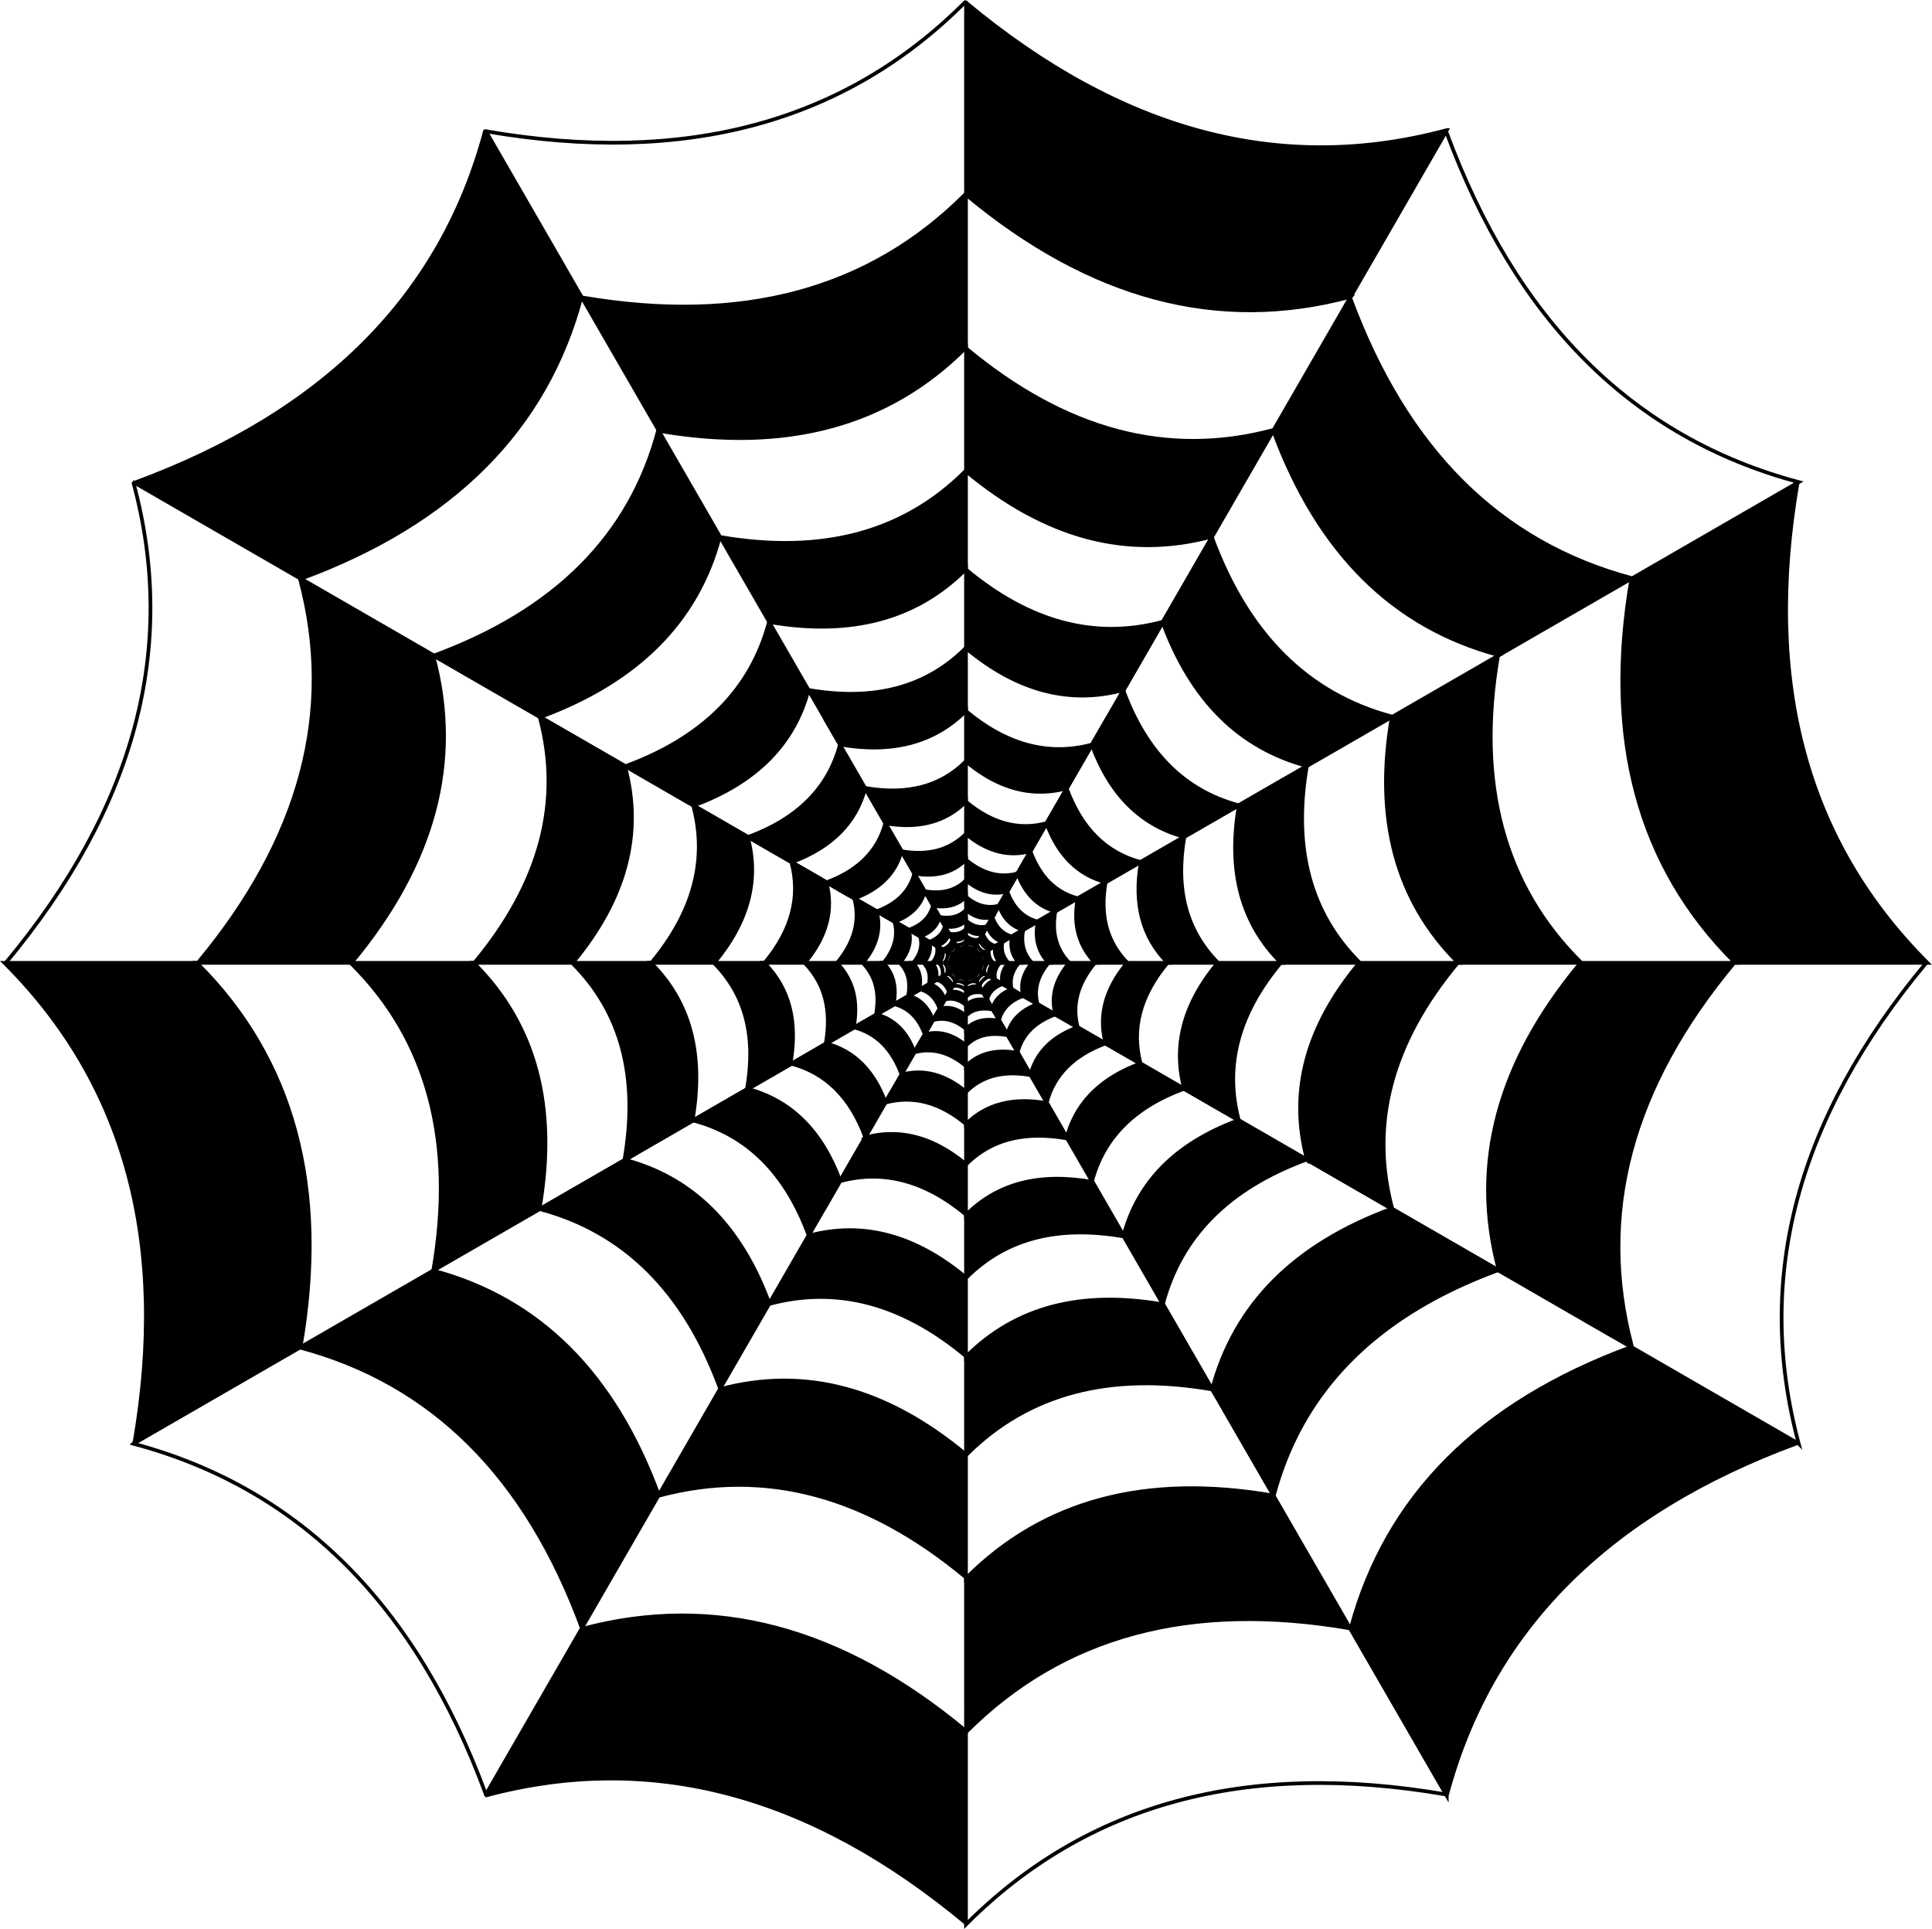 <?xml version="1.0"?>
<svg xmlns="http://www.w3.org/2000/svg" width="1955.328" height="1952.127" viewBox="0 0 1955.328 1952.127">
  <defs>
    <clipPath clipPathUnits="userSpaceOnUse" id="a">
      <path d="M0 1600h2560V0H0v1600z"/>
    </clipPath>
    <clipPath clipPathUnits="userSpaceOnUse" id="b">
      <path d="M501.57 1575.93h1555.86V21.04H501.57v1554.89z"/>
    </clipPath>
    <clipPath clipPathUnits="userSpaceOnUse" id="c">
      <path d="M0 1600h2560V0H0v1600z"/>
    </clipPath>
  </defs>
  <g clip-path="url(#a)" transform="matrix(1.25 0 0 -1.25 -621.71 1972.576)">
    <g clip-path="url(#b)">
      <path d="M1297.02 798.5c-2.14 1.95-3.4 4.93-2.89 8.44l.55.32 3.44 1.98c-.7-4.44.58-7.79 3.28-10.73 0 0 0-.01-.01-.01h-4.37zM1279.5 820v.38c3.54-2.96 7.18-3.92 10.94-2.92v-.01l-2.19-3.78v-.01c-3.01-.79-5.91-.03-8.75 2.34v4zM1268.73 817.13h.01l1.99-3.46c-.79-3-2.91-5.14-6.38-6.42l-.03.01-3.76 2.18c4.33 1.59 6.99 4.27 7.98 8.03l.19-.34zM1260.53 809.43c1-3.75.04-7.39-2.91-10.93h-5.47c3.69 4.43 4.89 8.97 3.64 13.66h.02l4.29-2.47.42-.24v-.01s0-.01.01-.01M1249.85 781.38l-.02-.01-.25-.14-.07.12c1.25 7.13.07 12.13-4.22 17.12 0 .01.01.02.02.03H1252.11c.01-.01.02-.02.02-.03 3.44-3.99 4.22-7.99 3.23-13.69l.09-.16-5.6-3.24zM1268.55 779.55l-2.48-4.31-.11-.19-.14-.23c-2.01 5.41-5.34 8.72-10.04 9.97l4.74 2.74c3.77-1 6.44-3.65 8.03-7.98M1265.83 774.78c4.7 1.25 9.24.05 13.67-3.65v-6.84c-5.54 4.62-11.22 6.13-17.09 4.56 0 .01 0 .02-.01.03l.84 1.45 2.56 4.44h.01c.01 0 .01.01.02.01M1293.19 774.77l.19-.33-.16-.09c-5.7 1-10.25.21-13.7-3.23-.01 0-.01.01-.02.01v5.45l.01.01c2.76 2.75 6.41 3.54 10.97 2.74l.06.03 2.65-4.59zM1303.22 784.79l5.89-3.4c-6.77-2.49-10.92-6.66-12.49-12.55l-.86 1.49-2.56 4.44c1.25 4.71 4.56 8.05 9.98 10.04h.01l.03-.02z"/>
      <path d="M1306 798.5h.86c-3.7-4.44-4.9-8.98-3.65-13.68h-.02l-4.71 2.72s0 .01-.01.01c-1 3.77-.04 7.4 2.92 10.95H1306zM1313 798.5h-6.11l-.02.02c-3.43 3.97-4.7 7.96-3.74 13.61v.01l.09.05 4.44 2.56 1.31.75c-1.2-7.05.48-12.02 4.75-16.98 0-.01-.01-.01-.01-.02h-.71zM1303.14 812.22v-.01c-.01-.02-.01-.05-.01-.07l-.19-.11-.19-.11-4.28-2.47c-3.76 1-6.43 3.66-8.02 7.99l.01.03 2.72 4.7c1.99-5.39 5.3-8.7 9.96-9.95M1279.5 832v.69c5.54-4.62 11.22-6.12 17.09-4.56 0 0 0-.01.01-.01l-3.42-5.91-.01-.01c-4.7-1.25-9.23-.05-13.67 3.64V832zM1279.49 820.39c-2.7-2.71-6.28-3.99-10.74-3.26h-.01l-.2.34-.24.42-2.44 4.24c5.66-.98 10.21.31 13.62 3.73.01-.01.01-.02.02-.02V820.4l-.01-.01zM1262.47 827.97h.01l3.07-5.32.24-.42.01-.02c-.01-.02-.01-.05-.02-.07-1.25-4.66-4.57-7.98-9.96-9.97h-.01l-.03.02-.02.01-5.87 3.39c6.78 2.5 10.93 6.68 12.49 12.55l.09-.17zM1249.86 815.58c1.57-5.85.06-11.55-4.55-17.08h-8.55c5.77 6.92 7.66 14.03 5.68 21.35.01 0 .02.01.03.01h.01l3.04-1.75 4.33-2.5v-.01c0-.01.01-.01.01-.02M1233.17 771.75l-.02-.01h-.01l-.33-.19-.09.15c1.94 11.13.04 19.76-6.68 26.75.02.02.03.03.04.05h10.62c.01-.01.02-.03.03-.04 5.38-5.99 6.65-12.49 5.09-21.4l.13-.23-8.78-5.08zM1249.85 781.37c5.87-1.57 10.05-5.71 12.55-12.48l-3.09-5.36-1.19-2.05c-3.11 8.47-8.33 13.65-15.68 15.61l7.4 4.28h.01zM1258.14 761.44c7.34 1.96 14.44.08 21.36-5.7v-10.67c-8.66 7.21-17.53 9.55-26.69 7.1-.01.02-.01.03-.02.05v.01l3.2 5.55 2.11 3.65c.01 0 .03.01.04.01M1300.89 761.43l.28-.48-.23-.13c-8.91 1.56-16.02.27-21.41-5.1-.01.01-.02.01-.03.02v8.51l.02.02c4.31 4.3 10 5.48 17.13 4.23l.12.07 2.65-4.58 1.47-2.56zM1319.11 775.62l6.65-3.84c-10.58-3.91-17.05-10.43-19.51-19.61l-3.88 6.71-.03.06-1.44 2.49c1.95 7.35 7.14 12.57 15.6 15.69h.01l.05-.03 2.55-1.47z"/>
      <path d="M1322.25 798.5c-5.78-6.93-7.66-14.03-5.69-21.36-.01 0-.03-.01-.04-.01l-7.37 4.25c0 .01-.01.01-.01.02-1.56 5.87-.06 11.56 4.57 17.1h8.54zM1322.27 798.53c-5.38 5.99-7.15 12.49-5.59 21.41l-.01.01 9.09 5.25c-1.9-11.09.5-19.69 7.2-26.66-.01-.01-.02-.03-.03-.04H1322.3l-.03.03zM1316.55 819.89l-7.41-4.28c-5.87 1.57-10.05 5.72-12.54 12.5l.02.03 4.25 7.37c3.11-8.47 8.33-13.65 15.68-15.62M1279.5 851v.91c8.65-7.2 17.53-9.55 26.69-7.1.01-.01.01-.03.02-.04l-5.32-9.21c-.01-.01-.02-.01-.03-.01-7.33-1.97-14.43-.09-21.36 5.68V851z"/>
      <path d="M1279.48 832.71c-4.26-4.28-9.93-5.95-16.99-4.74h-.01l-.1.17-2.5 4.33-1.78 3.09-.06.1.02.01c8.91-1.56 16.04.21 21.41 5.59l.03-.03v-8.5l-.02-.02"/>
      <path d="M1258.1 835.56v-.01c-1.95-7.33-7.14-12.57-15.61-15.68h-.01l-9.24 5.34c10.57 3.89 17.06 10.41 19.5 19.56h.04l5.26-9.11.06-.1zM1212.73 798.5c9 10.82 11.95 21.94 8.88 33.36.02 0 .03.01.05.02h.01l11.5-6.64v-.01a.09.09 0 00.01-.05c2.46-9.14.1-18.02-7.1-26.68h-13.35zM1212.68 798.44c8.4-8.99 10.7-19.52 8.28-33.44l.13-.22-13.98-8.07-.01-.01-.38-.22-.08.14c3.03 17.41-.17 30.82-10.67 41.81.02.02.04.05.06.07h16.6c.02-.02.04-.04.05-.06M1252.78 752.24v-.01l-2.43-4.22-2.53-4.37-.6-1.05-1.11-1.92h-.01c-4.87 13.23-13.04 21.32-24.51 24.38l11.58 6.69c9.18-2.45 15.71-8.92 19.61-19.5M1246.13 740.6c11.46 3.06 22.56.12 33.37-8.9V715.01c-13.53 11.27-27.39 14.93-41.71 11.11-.01.03-.02.05-.03.08l.2.35 4.79 8.29 3.31 5.74h.01c.02.01.04.01.06.02M1312.93 740.58l.29-.5-.22-.12c-13.92 2.43-25.04.11-33.45-8.29-.02.01-.03.02-.05.03V744.99l.04.04c6.72 6.72 15.62 8.63 26.76 6.68l.15.09 2.15-3.71 3.47-6.02.86-1.49zM1340.17 763.46l11.62-6.71c-16.54-6.09-26.67-16.3-30.49-30.65l-6.77 11.72-.09.15-1.5 2.61c3.06 11.48 11.15 19.64 24.39 24.52l.08-.05 2.76-1.59zM1325.82 771.8c-2.45 9.17-.1 18.05 7.11 26.7h13.36c-9.02-10.82-11.95-21.92-8.9-33.38-.02 0-.03-.01-.05-.02l-11.51 6.65c-.01.02-.01.03-.01.05M1346.33 798.55c-8.41 8.99-11.22 19.53-8.79 33.45l14.3 8.25c-3-17.36.71-30.73 11.2-41.69a.265.265 0 01-.05-.06h-16.62c-.02.02-.03.03-.04.05M1325.77 825.26c-9.15 2.46-15.66 8.93-19.56 19.49l.04.07 6.64 11.5c4.87-13.23 13.04-21.32 24.51-24.39l-1.73-1-.27-.16-1.05-.6-4.37-2.53-4.16-2.4c-.02.01-.03.01-.05.02M1279.5 881v.97c13.53-11.27 27.39-14.93 41.71-11.11l.03-.06-8.32-14.4v-.01c-.02 0-.03 0-.05-.01-11.45-3.05-22.55-.12-33.37 8.89V881zM1246.03 856.46l-.04.08h.01c13.92-2.44 25.07.38 33.45 8.77.02-.02.03-.03.05-.04v-13.28l-.04-.04c-6.69-6.7-15.57-9.1-26.67-7.18h-.01l-.03.05-4.42 7.66-2.27 3.93-.01.02-.01.03h-.01z"/>
      <path d="M1246.04 856.44l.01-.01.01-.02v-.01c-3.03-11.46-11.15-19.64-24.38-24.52l-.09.05-14.03 8.1-.34.2c16.53 6.09 26.68 16.31 30.47 30.62.01 0 .02-.01.03-.01h.01l3.8-6.58 4.5-7.8.01-.02zM1207.13 840.2c3.84-14.28.16-28.18-11.1-41.7H1175.15c14.08 16.9 18.7 34.28 13.89 52.13l.09.03h.01l17.97-10.38c.01-.03.02-.05.02-.08M1166.39 733.2l-.01-.01-.01-.01h-.01l-.36-.2-.05.09c4.74 27.19-.56 48.34-16.96 65.32.03.04.06.07.09.11H1175.01l.08-.08c13.13-13.98 17.31-30.5 13.52-52.26l.06-.1-22.28-12.86zM1237.76 726.21l-.06-.11-10.38-17.96c-7.61 20.67-20.37 33.32-38.3 38.11l18.09 10.45h.01c14.34-3.83 24.54-13.96 30.64-30.49M1227.36 708.03c17.91 4.78 35.24.19 52.14-13.89V668.06c-21.13 17.59-42.8 23.33-65.17 17.35-.01.04-.03.08-.05.12l4.78 8.28 8.19 14.19h.01l.1.03M1331.84 707.6c-21.76 3.8-39.12-.39-52.26-13.53-.03.02-.05.05-.08.07v20.76l.06.06c10.51 10.5 24.4 13.7 41.82 10.67l.14.08 10.22-17.7V708l.2-.34-.1-.06z"/>
      <path d="M1391.4 733.88l1.05-.61c-25.85-9.52-41.67-25.46-47.64-47.89l-.7 1.21-12.17 21.07-.2.35c4.79 17.94 17.44 30.69 38.12 38.31l21.54-12.44zM1351.87 756.78c-3.83 14.32-.15 28.19 11.12 41.72h20.87c-14.1-16.9-18.68-34.25-13.9-52.15a.689.689 0 01-.08-.03h-.01l-17.98 10.38v.01c-.01.02-.02.05-.02.07M1383.92 798.57c-13.1 13.95-17.8 30.41-14.06 52.09l.13.08 22.53 13c-4.68-27.11 1.13-48.2 17.5-65.14a.7.7 0 01-.08-.1H1383.99c-.02.02-.04.05-.07.07M1351.85 840.3c-14.33 3.84-24.52 13.95-30.61 30.48l.06.1 10.37 17.97c7.6-20.64 20.32-33.28 38.21-38.08-.01-.03-.01-.07-.02-.1l-17.97-10.38h-.01c-.01.01-.02.01-.03.01M1279.5 928v.92c21.14-17.6 42.81-23.33 65.17-17.35.01-.04.03-.07.04-.11v-.01l-12.98-22.47-.09-.03c-17.9-4.78-35.24-.19-52.14 13.88V928zM1279.44 882.02c-10.45-10.48-24.34-14.18-41.71-11.18l-10.4 18.02c21.68-3.75 39.03.95 52.09 14.04a.5.5 0 00.08-.07v-20.75l-.06-.06M1227.23 888.88c-4.76-17.87-17.44-30.61-38.08-38.21l-.14.07-4.31 2.49-18.15 10.48c25.82 9.51 41.68 25.46 47.62 47.82.02 0 .04 0 .06-.01h.01l13.02-22.55-.03-.09M1166.43 863.66c6-22.32.24-44.03-17.35-65.16h-32.62c22 26.41 29.2 53.56 21.69 81.46.05.01.1.03.14.05h.01l28.09-16.22c.01-.04.03-.09.04-.13M1102.76 696.46l-.01-.01-.02-.01-.02-.01-.49-.28-.06.11c7.4 42.49-.96 76.1-26.59 102.08.05.05.09.11.13.16H1116.23c.04-.04.08-.09.12-.13 20.52-20.98 26.96-47.66 21.02-81.66l.11-.2-34.72-20.05zM1214.28 685.55v-.01l-.09-.16-16.22-28.08c-11.89 32.32-31.83 52.08-59.86 59.56l28.26 16.32.02.01h.01c22.42-5.99 38.36-21.79 47.88-47.64M1198.03 657.14c27.97 7.48 55.06.31 81.47-21.69V594.68c-33.01 27.5-66.88 36.47-101.83 27.13-.02.06-.04.13-.07.19l20.27 35.1c.05.01.11.03.16.04M1361.13 657.1l.35-.62-.19-.11c-34 5.93-61.13-.51-81.67-21.02-.04.04-.08.07-.12.1v32.43l.1.1c16.43 16.4 38.13 21.71 65.33 16.96l.09.05 16.11-27.89z"/>
      <path d="M1420.89 716.86l35.1-20.27c-40.39-14.87-65.1-39.78-74.45-74.83l-20.41 35.34v.01c7.49 28.04 27.25 47.97 59.57 59.85l.19-.1zM1392.58 733.32c-5.98 22.37-.24 44.04 17.36 65.18h32.61c-22-26.42-29.17-53.51-21.7-81.48a.578.578 0 01-.14-.05l-28.1 16.22v.01c-.02.04-.03.08-.03.12M1442.65 798.63c-20.51 20.97-27.45 47.64-21.53 81.63h.01l35.1 20.27h.01l.07.04c-7.35-42.42 1.52-75.98 27.13-101.92-.04-.05-.09-.1-.12-.15h-40.55c-.04.04-.08.09-.12.13M1392.53 863.82c-22.39 6-38.31 21.81-47.81 47.63l.08.15 16.23 28.1c11.88-32.33 31.8-52.09 59.84-59.58l-28.26-16.32h-.01c-.02.01-.05.02-.07.02M1279.5 1001v1.3c33.01-27.5 66.87-36.47 101.83-27.13.02-.06.04-.11.06-.17l-20.27-35.12c-.05-.02-.1-.03-.15-.04-27.97-7.47-55.06-.31-81.47 21.7V1001z"/>
      <path d="M1279.4 929c-16.33-16.37-38.04-22.17-65.15-17.48h-.01l-16.37 28.36-.02.03-.11.21c33.99-5.92 61.19 1.01 81.64 21.52.04-.04.08-.07.12-.1V929.1l-.1-.1"/>
      <path d="M1197.73 940.12l.12-.21.01-.02.01-.01c-7.41-28-27.24-47.96-59.56-59.86 0 0 0-.01-.01 0l-35.29 20.37c40.4 14.88 65.19 39.84 74.45 74.84l20.27-35.11zM1024.75 798.5c34.37 41.27 45.63 83.7 33.9 127.28.07.03.15.06.22.09l43.89-25.34v-.01l.06-.2c9.39-34.87.37-68.81-27.12-101.82h-50.95zM1002.96 638.85c11.55 66.35-2.06 119.45-42.1 159.4.07.08.14.17.21.25h63.33l.19-.19c32.04-31.98 42.68-74.48 33.42-127.61l.03-.06-45.56-26.3-9.13-5.27-.39-.22zM1177.6 622.01l-13.31-23.06-12.17-21.07c-18.59 50.49-49.72 81.38-93.54 93.06l44.16 25.5.02.01c35.05-9.34 59.96-34.05 74.84-74.44M1152.21 577.64c43.7 11.68 86.02.47 127.29-33.91V480.05c-51.59 42.97-104.5 56.97-159.12 42.37-.03.1-.07.2-.1.29v.01l31.67 54.85c.09.02.17.05.26.07M1407.05 577.57l.3-.54-.05-.03c-53.13 9.26-95.52-1.38-127.61-33.42-.06.05-.13.1-.19.15v50.68l.15.15c25.67 25.63 59.59 34.01 102.09 26.59l.11.06 25.2-43.64zM1500.42 670.94l54.85-31.67c-63.12-23.24-101.72-62.16-116.33-116.93l-31.89 55.23c11.69 43.81 42.57 74.95 93.07 93.54h.01l.29-.17zM1456.19 696.66c-9.35 34.96-.38 68.83 27.13 101.84h50.94c-34.38-41.28-45.59-83.6-33.91-127.3-.08-.03-.15-.06-.22-.08l-21.09 12.17-22.8 13.17c-.02.07-.04.13-.05.2M1534.41 798.69c-32 31.93-43.15 74.36-33.96 127.37l36.36 20.99 18.67 10.78c-11.45-66.21 2.69-119.2 42.66-159.09-.06-.08-.13-.16-.19-.24h-63.35l-.19.19M1456.31 900.59v-.01l-.08-.05h-.01c-35.04 9.36-59.95 34.06-74.82 74.45v.01l.14.24 25.34 43.88c18.58-50.49 49.72-81.38 93.53-93.07l-44.1-25.45zM1279.5 1116v.93c51.58-42.96 104.48-56.96 159.11-42.37.03-.1.07-.19.1-.28v-.01l-5.06-8.76-26.61-46.09c-.08-.03-.17-.05-.25-.07-43.7-11.67-86.03-.48-127.29 33.9V1116zM1279.35 1002.42c-25.54-25.6-59.51-34.47-101.93-27.11l-.01.01-12.08 20.92-13.38 23.18-.02.03c53.02-9.19 95.46 1.95 127.38 33.95.06-.05.13-.1.19-.15v-50.68l-.15-.15"/>
      <path d="M1151.95 1019.42c-11.58-43.76-42.57-74.96-93.06-93.55h-.01l-55.15 31.85c63.07 23.22 101.79 62.17 116.29 116.79l.14-.03 31.77-55.03.02-.03zM1003.42 957.61c14.68-54.49.6-107.52-42.35-159.11h-79.62c53.71 64.48 71.3 130.78 52.96 198.89.12.04.24.08.35.13h.01l2.37-1.37 66.2-38.22v-.01c.03-.1.06-.21.08-.31M881.2 798.2c50.01-49.9 67.35-116.21 52.97-199.07v-.01l-85.98-49.63c17.91 103.48-4.09 186.79-66.56 248.63.1.13.21.25.31.38h98.96l.3-.3M1003.34 639.05c54.77-14.6 93.69-53.2 116.93-116.33l-.21-.38-39.59-68.56c-29.05 78.89-77.7 127.15-146.16 145.42l68.65 39.64.38.21zM1080.61 453.41c68.27 18.24 134.41.73 198.89-52.97v-99.52c-80.6 67.14-163.27 89.02-248.62 66.21-.05.16-.11.31-.17.46l49.49 85.71c.14.04.27.07.41.11M1478.79 453.3l.08-.14c-82.86 14.39-148.99-2.96-199.07-52.97-.1.09-.2.17-.3.25v79.17l.24.24c40.09 40.04 93.05 53.65 159.41 42.1h.01l39.63-68.65zM1478.88 453.16l-.08.14c18.25 68.46 66.51 117.12 145.41 146.17l.49-.28 85.69-49.48c-98.57-36.29-158.88-97.06-181.73-182.56-.05.01-.1.02-.14.03l-49.64 85.98zM1555.57 639.38c-14.6 54.62-.6 107.53 42.38 159.12H1677.56c-53.71-64.48-71.22-130.62-52.97-198.89-.12-.05-.24-.09-.36-.14h-.01l-39.03 22.54-29.53 17.05-.09.32M1677.8 798.8c-49.94 49.84-67.8 116.04-53.53 198.75l.41.24h.01l85.57 49.41c-17.81-103.34 4.7-186.55 67.12-248.33-.11-.12-.21-.25-.31-.37h-98.97l-.3.3"/>
      <path d="M1555.5 957.97c-54.69 14.64-93.56 53.23-116.78 116.3l.21.37.01.01 39.58 68.57c28.99-78.78 77.54-127 145.81-145.33l-.06-.33v-.01l-68.62-39.62h-.01c-.05.02-.09.03-.14.04M1279.5 1296v.06c80.6-67.13 163.26-89.01 248.61-66.2.05-.15.11-.3.17-.45l-49.49-85.72c-.14-.04-.27-.07-.41-.11-68.27-18.24-134.39-.75-198.88 52.96V1296z"/>
      <path d="M1279.26 1117.13c-39.87-39.98-92.89-54.1-159.1-42.65l-.1.17-39.62 68.62c82.72-14.28 148.94 3.57 198.76 53.52.1-.09.2-.17.3-.25v-79.17l-.24-.24zM848.6 1047.28c98.39 36.21 158.88 96.95 181.61 182.08.2-.04.4-.07.59-.1l49.4-85.57c-.03-.12-.06-.24-.1-.36-18.15-68.18-66.55-116.81-145.32-145.81l-86.18 49.76zM848.14 1047.11c22.93-85.14.93-168-66.2-248.61H657.55c83.91 100.76 111.41 204.35 82.75 310.76.19.07.37.13.56.21h.01l107.14-61.86v-.01c.05-.16.09-.33.13-.49M657.16 798.03c78.04-77.76 105.87-181.34 83.55-310.6l-.57-.33-133.92-77.31c27.86 161.51-7.11 290.46-104.65 388.13.16.19.32.39.48.58h154.64l.47-.47zM848.16 549.33c85.5-22.86 146.27-83.16 182.55-181.74l-.34-.59-61.85-107.13C923.2 382.96 847.35 458.33 740.63 486.95c.03.16.05.32.08.47v.01L848 549.37c.05-.01.11-.03.16-.04M968.73 259.3c106.68 28.51 210.02 1.16 310.77-82.76V21.04c-125.95 104.9-255.11 139.09-388.47 103.46-.08.24-.17.48-.26.71l77.32 133.92c.21.06.43.11.64.17"/>
      <path d="M1279.87 300.61c62.56 62.48 145.16 84.48 248.64 66.57h.01l.1-.18 61.95-107.3c-129.26 22.32-232.44-5.51-310.6-83.55-.16.13-.31.26-.47.39V300.24l.37.37zM1591.04 259.62c28.63 106.71 103.98 182.58 227.08 227.89l.01.01.74-.43 133.92-77.32c-153.81-56.61-248-151.38-283.82-284.69-.25.05-.5.09-.74.13l-77.33 133.92v.01c.05.16.09.32.14.48M1710.86 549.88c-22.81 85.35-.93 168.02 66.21 248.62H1901.45c-83.91-100.75-111.26-204.09-82.75-310.77l-.57-.21-15.45 8.92-91.69 52.94c-.05.17-.09.33-.13.5M1901.84 798.97c-78.04 77.76-105.87 181.34-83.55 310.6l.57.33 133.92 77.32c-27.86-161.51 7.11-290.47 104.65-388.14-.16-.19-.32-.39-.48-.58h-154.64l-.47.47"/>
      <path d="M1710.36 1047.79c-85.25 22.95-145.86 83.21-182.08 181.61v.01l.33.57.01.01 61.85 107.13c45.32-123.1 121.18-198.46 227.9-227.09-.03-.16-.06-.31-.08-.46l-107.3-61.95c-.21.06-.42.11-.63.17M1279.13 1296.37c-62.25-62.42-144.99-84.92-248.33-67.11l-.42.72-61.95 107.31c129.26-22.32 232.75 5.5 310.6 83.54.16-.13.31-.26.47-.38v-123.71l-.37-.37zM1590.26 1337.69c-106.68-28.5-210.01-1.16-310.76 82.76v155.48c125.94-104.89 255.11-139.07 388.46-103.44.08-.23.17-.47.26-.7l-77.33-133.93c-.21-.06-.42-.12-.63-.17M967.97 1337.37c-28.37-106.57-104-182.58-227.09-227.9l-.75.43-133.91 77.32c153.81 56.62 248.33 151.58 283.82 284.69.25-.05.5-.09.74-.13l77.32-133.92c-.04-.16-.09-.33-.13-.49"/>
    </g>
  </g>
  <path d="M1059.177 833.25l.112-.174M994.752 944.838l.025-.025M1517.027 1285.85l114.612 66.176M1409.164 1223.576l62.063 35.837 45.075 26.025M1322.864 1173.75l36.913 21.313 48.787 28.175M1322.39 1173.476l.462.275M1253.452 1133.676l.362.212 52.663 30.413M1198.59 1102l28.5 16.463M1154.402 1076.488l41.187 23.788M1119.052 1056.088l35.125 20.275M1118.877 1055.976l.175.1M1090.64 1039.676l.137.075M1068.152 1026.7l22.475 12.976M1068.04 1026.638l.112.05M1050.052 1016.25l17.987 10.376M1035.577 1007.888l14.387 8.313.088.037M1024.002 1001.213l11.5 6.638M1014.69 995.826l.037.025 9.212 5.312.063.038M1007.29 991.55l.024.013M1001.39 988.15l5.887 3.4M996.64 985.413l4.724 2.725M992.852 983.226l2.875 1.662M991.564 982.476l1.263.737h.025M989.814 981.463l1.188.688M985.44 978.938l1.937 1.113M984.54 978.426l.887.512M983.89 978.038v.013M982.877 977.463l1 .575M981.84 976.863l.8.463.012.012M981.652 976.75l.012.013M980.552 976.126l1.087.612M974.44 972.588l1.162.675M972.714 971.588l.15.1.825.475M972.464 971.45l.163.1M969.914 969.976l1.55.887.988.588M967.964 968.85l1.938 1.126M966.24 967.863l1.712.988M962.527 965.713l3 1.738M953.99 960.776l4.7 2.725M953.077 960.263l.65.375.25.138M931.402 947.738l9.25 5.35 7.337 4.238M913.877 937.626l5.962 3.437 11.55 6.675M905.277 932.663l.112.063M864.552 909.15l.175.088 10.537 6.1M836.477 892.938l22.687 13.1M801.177 872.55l29.537 17.063M732.502 832.913l24.55 14.175 44.112 25.463M632.952 775.426l68.937 39.812M439.04 663.476l107.724 62.2 86.175 49.75M303.452 585.2l.937.538 134.638 77.738" fill="none" stroke="#000" stroke-width="3.75" stroke-miterlimit="10"/>
  <g clip-path="url(#c)" transform="matrix(1.25 0 0 -1.25 -621.71 1972.576)">
    <path d="M889.5 1472l.54-.09c.25-.05.5-.09.74-.13 161.51-27.87 290.85 7.1 388.13 104.64.2.19.39.38.59.58M1590.9 259.13l77.33-133.92.52-.91" fill="none" stroke="#000" stroke-width="3" stroke-miterlimit="10"/>
    <path d="M606.22 1187.22c153.81 56.62 248.33 151.58 283.82 284.69l.21.79M605 1186.77c.17.06.33.12.5.19.24.08.48.17.71.26M1264.35 807.24l3.02-1.75" fill="none" stroke="#000" stroke-width="3" stroke-miterlimit="10"/>
    <path d="M501.22 797.5c.12.14.23.28.35.42.16.19.32.39.48.58 104.89 125.94 139.28 255.43 103.45 388.46l-.21.79" fill="none" stroke="#000" stroke-width="3" stroke-miterlimit="10"/>
    <path d="M606.22 409.79c27.86 161.51-7.11 290.46-104.65 388.13l-.58.58h.01M606 408.5l.09.52c.04.25.09.5.13.75" fill="none" stroke="#000" stroke-width="3" stroke-miterlimit="10"/>
    <path d="M891.22 124c-.06.17-.12.33-.19.5-.08.24-.17.48-.26.71-56.61 153.81-151.38 248-284.68 283.81-.26.08-.53.15-.8.22l.01.01.92.52v.01l133.91 77.31M1590.89 1337.85v.01l77.33 133.93.52.91M1478.52 1143.22l.27.47 49.49 85.72M1438.71 1074.28l.21.37M1407.04 1019.42l26.61 46.09M1344.79 911.6l16.23 28.1M1331.73 888.98l12.98 22.47M1321.28 870.88l10.39 17.99M1312.92 856.4l8.32 14.4M1306.24 844.82l6.65 11.52M1300.89 835.56l5.32 9.21.02.05M1296.61 828.14l4.26 7.38M1293.18 822.21l3.42 5.91v.02M1288.25 813.67l2.19 3.78M1286.52 810.66l1.73 3M1285.91 809.61l.58 1.02.01.01.01.01M1283.99 806.28l1.11 1.92M1282.12 803.04l.18.32M1281.84 802.56l.24.41M1277.69 795.38l.48.82M1277.24 794.6l.42.72M1276.68 793.63l.52.89M1275.98 792.41l.65 1.12M1275.01 790.74l.9 1.55M1275 790.72l.01.01M1274.99 790.7l.01.01M1272.5 786.38l1.38 2.39.01.02M1272.48 786.35l.01.03M1271.84 785.24l.16.27M1270.74 783.34l.41.7.66 1.14M1265.82 774.82l.14.23M1265.8 774.77l.02.04M1259.31 763.53l3.09 5.36M1255.99 757.78l2.13 3.7M1247.82 743.64l2.53 4.37M1237.7 726.1l.06.11M1214.28 685.55l12.97 22.45M1214.19 685.38l.09.16M1164.29 598.95l13.31 23.06" fill="none" stroke="#000" stroke-width="3" stroke-miterlimit="10"/>
    <path d="M1280.49 20.22c-.14.11-.27.23-.41.34-.19.16-.39.32-.58.48-125.95 104.9-255.11 139.09-388.47 103.46l-.79-.21M1279.5 1421.3V1577" fill="none" stroke="#000" stroke-width="3" stroke-miterlimit="10"/>
    <path d="M1669.5 124.99l-.53.09c-.25.05-.5.09-.74.13h-.02c-161.51 27.87-290.46-7.11-388.13-104.65l-.58-.58v155.7M968.1 1337.86l-77.32 133.92-.53.92M1439.16 521.95l-.2.35" fill="none" stroke="#000" stroke-width="3" stroke-miterlimit="10"/>
    <path d="M1954 410.22c-.17-.06-.33-.12-.5-.19-.24-.08-.48-.17-.71-.26-153.81-56.61-248-151.38-283.82-284.69-.08-.26-.15-.52-.22-.78v-.02l-.54.93M740.87 1109.47l-.74.43-133.91 77.32h-.01l-.91.53h-.01M848.01 1047.61l-107.13 61.86M934.77 997.52l-.47.27-85.7 49.49M1055.75 927.67l-52.03 30.05-.38.21M1083.37 911.73l-24.48 14.14M1285.71 794.91l-.53.3M1456 696.59l-2.16 1.25" fill="none" stroke="#000" stroke-width="3" stroke-miterlimit="10"/>
    <path d="M2057.77 799.49c-.11-.14-.23-.27-.34-.41-.16-.19-.32-.39-.48-.58-104.9-125.95-139.09-255.12-103.45-388.47l.21-.79-.01.01h-.01l-.9.52-133.92 77.32M656.69 798.5H501" fill="none" stroke="#000" stroke-width="3" stroke-miterlimit="10"/>
    <path d="M1953 1188.5l-.09-.54c-.05-.25-.09-.5-.13-.74-27.86-161.51 7.11-290.47 104.65-388.14l.58-.58h-155.7M740.14 487.1l-133.92-77.31v-.01l-.92-.53h-.01M1002.96 638.84L934.3 599.2M1003.35 639.07l-.39-.22M1058.57 670.95l-.01-.01-.03-.02M1166.36 733.18l-.36-.2-27.89-16.11M1166.39 733.2l-.01-.01M1189.01 746.26l-.01-.01M1207.11 756.71l-.01-.01M1232.81 771.55l-11.24-6.5M1242.41 777.09l-.46-.26-8.78-5.08-.02-.01M1242.43 777.1l-.01-.01M1249.85 781.38l-.02-.01M1260.37 787.46l-4.6-2.66M1264.32 789.74l-3.8-2.2-.02-.01M1268.38 792.08l-1.04-.6M1271.55 793.91l-.12-.07M1273 794.75l-.68-.4M1274.35 795.53l-1.08-.63M1275.33 796.1l-.04-.03M1276.17 796.58l-.41-.24-.26-.15M1279.48 798.49l-3.18-1.84M1282.7 800.35l-.03-.02M1283.48 800.8l-.01-.01-.47-.26M1283.54 800.83l-.02-.01M1284.5 801.39l-.04-.03M1285.53 801.98l-.92-.53M1285.74 802.1l-.04-.01-.16-.1M1286.97 802.81l-1.08-.62M1289.05 804.01l-1.79-1.03M1289.26 804.14l-.06-.03-.14-.09M1291.36 805.35l-2.09-1.21M1294.13 806.95l-2.5-1.44M1298.13 809.26l-3.45-2M1303.13 812.14l-.19-.11M1316.57 819.9l-.02-.01-7.41-4.28M1334.35 830.17l-4.37-2.53M1351.84 840.27l-14.43-8.34M1421.12 880.26l-.25-.14M1500.41 926.04l-44.1-25.45M1555.48 957.84l-55.03-31.77" fill="none" stroke="#000" stroke-width="3" stroke-miterlimit="10"/>
    <path d="M1668.22 1471.78c56.62-153.8 151.39-247.99 284.69-283.82l.79-.21-.92-.53-133.92-77.32M1667.77 1473c.06-.17.12-.34.19-.51.08-.23.17-.47.26-.7M968.09 259.13l-77.32-133.92-.52-.91-.01-.01" fill="none" stroke="#000" stroke-width="3" stroke-miterlimit="10"/>
    <path d="M1278.49 1576.77c.14-.12.28-.23.42-.35.2-.16.39-.33.59-.49 125.94-104.89 255.11-139.07 388.46-103.44l.78.21h.01l-.53-.91v-.01l-77.32-133.92M967.5 1337.45c.16-.03.31-.05.47-.08.16-.03.31-.06.46-.08 129.26-22.32 232.75 5.5 310.6 83.54l.47.47v-.3M1590.58 259.7l.32-.56M1381.54 621.75l25.51-44.18M1312.94 740.58l1.5-2.61M1300.9 761.43l1.44-2.49M1296.62 768.84l.82-1.41M1284.17 790.41l.94-1.63M1283.96 790.77l.01-.02M1283.79 791.06l.11-.19M1282.58 793.16l.14-.24M1281.83 794.47l.54-.94M1281.37 795.25l.02-.02.09-.17M1280.81 796.22l.35-.6.18-.31M1279.51 798.48l1.16-2.02M1279.49 798.51h.01M1277.67 801.67l.25-.43M1277.17 802.53l.11-.19.09-.16M1276.02 804.54l.14-.26.24-.42M1273.99 808.05l.27-.48M1268.75 817.13l2.3-4 1.44-2.49M1265.86 822.13l2.44-4.24M1265.55 822.65l.3-.52M1258.1 835.56l1.78-3.09M1246.04 856.46l.01-.03.01-.02M1197.85 939.91l.02-.03M1177.41 975.32l.01-.01" fill="none" stroke="#000" stroke-width="3" stroke-miterlimit="10"/>
    <path d="M740.87 1109.47h.01c123.09 45.32 198.72 121.33 227.09 227.9.04.16.09.33.13.49M739.9 1109.11c.13.05.27.1.4.15.19.07.37.13.56.21M1710.99 549.37l107.13-61.86.73-.42M1500.42 670.94l54.85-31.67M1455.99 696.59l.25-.14M1316.56 777.09l2.55-1.47M1293.41 790.46l1.24-.72 3.8-2.19M1291.62 791.49l1.2-.69M1284.47 795.62l.71-.41M1283.48 796.19l.18-.11M1282.82 796.57l.65-.37M1279.51 798.48l3.16-1.83M1279.48 798.5v-.01M1276.31 800.33v-.01M1275.65 800.71l.65-.38M1275.46 800.82l.05-.03.01-.01M1274.53 801.35l.8-.46M1269.79 804.09l.63-.36 1.3-.76M1267.37 805.49l2.4-1.39M1264.34 807.24l3.01-1.74M1249.88 815.59l5.46-3.15.44-.26.03-.02 4.29-2.47.42-.24M1221.67 831.88l11.5-6.64M1207.2 840.23l14.39-8.31M1189.14 850.66l17.97-10.38M1166.39 863.79l.15-.09M1102.76 900.52l.24-.13 35.11-20.27M1058.87 925.87l43.89-25.34M1003.34 957.92l.37-.21" fill="none" stroke="#000" stroke-width="3" stroke-miterlimit="10"/>
    <path d="M656.88 797.69l.28.34c.13.16.27.31.39.47 83.91 100.76 111.41 204.35 82.75 310.76-.06.21-.11.42-.17.63" fill="none" stroke="#000" stroke-width="3" stroke-miterlimit="10"/>
    <path d="M740.71 487.43c22.32 129.26-5.51 232.84-83.55 310.6l-.47.47h.31M740.55 486.5c.03.15.05.3.08.45.03.16.05.32.08.47" fill="none" stroke="#000" stroke-width="3" stroke-miterlimit="10"/>
    <path d="M968.88 258.9c-.05.13-.1.27-.15.4l-.21.57C923.2 382.96 847.35 458.33 740.63 486.95c-.17.05-.33.1-.5.14l.01.01.57.32v.01M1590.47 1337.13l.42.72M1528.61 1229.98v.01M1361.12 939.88l20.28 35.11M1120.28 522.72l31.84 55.15" fill="none" stroke="#000" stroke-width="3" stroke-miterlimit="10"/>
    <path d="M1280.29 175.88c-.11.09-.21.18-.32.27-.16.13-.31.26-.47.39-100.75 83.92-204.09 111.27-310.77 82.76-.21-.06-.43-.11-.64-.17M1279.5 1296.74V1421" fill="none" stroke="#000" stroke-width="3" stroke-miterlimit="10"/>
    <path d="M1591.5 259.54c-.15.03-.31.05-.46.08-.15.03-.31.05-.46.08h-.01c-129.26 22.32-232.44-5.51-310.6-83.55l-.47-.47V300M1030.38 1229.98l-61.95 107.31-.33.57M1478.87 453.16l-.08.14" fill="none" stroke="#000" stroke-width="3" stroke-miterlimit="10"/>
    <path d="M1668.21 125.21l-77.31 133.91v.01l-.33.57-61.95 107.3-.1.18" fill="none" stroke="#000" stroke-width="3" stroke-miterlimit="10"/>
    <path d="M1819.1 487.88c-.13-.05-.27-.1-.4-.15l-.57-.21-.01-.01c-123.1-45.31-198.45-121.18-227.08-227.89-.05-.16-.09-.32-.14-.48v-.01M848.01 1047.61l-107.14 61.86h-.01l-.73.42M934.3 997.79l-85.72 49.48-.57.33M937.14 996.15l-2.37 1.37M1624.7 599.2h-.01M1710.4 549.71l-36.05 20.82M1710.99 549.38l-.58.33" fill="none" stroke="#000" stroke-width="3" stroke-miterlimit="10"/>
    <path d="M1902.11 799.29c-.09-.11-.18-.21-.27-.32-.13-.16-.26-.31-.39-.47-83.91-100.75-111.26-204.09-82.75-310.77.06-.21.11-.43.17-.64l-.74.43-15.45 8.92-91.69 52.93M781 798.5H657" fill="none" stroke="#000" stroke-width="3" stroke-miterlimit="10"/>
    <path d="M1818.45 1110.5c-.03-.16-.05-.31-.08-.47-.03-.16-.06-.31-.08-.46-22.32-129.26 5.51-232.84 83.55-310.6l.47-.47h-124.56M848 549.37l-107.29-61.94-.57-.33M1392.6 863.8l-.08-.04M1500.45 926.06l-.04-.02M1555.48 957.83l-55.03-31.76" fill="none" stroke="#000" stroke-width="3" stroke-miterlimit="10"/>
    <path d="M1590.11 1338.1c.05-.14.1-.28.15-.41.07-.19.14-.37.21-.56v-.01c45.32-123.1 121.18-198.46 227.9-227.09.16-.04.33-.09.49-.13l-.57-.33-107.3-61.95M1030.37 367l-61.85-107.13-.43-.74" fill="none" stroke="#000" stroke-width="3" stroke-miterlimit="10"/>
    <path d="M1278.7 1421.11c.11-.09.22-.18.33-.28.16-.13.31-.26.47-.38 100.75-83.92 204.08-111.26 310.76-82.76.21.05.42.11.63.17h.01l-.01-.01-.42-.73-61.85-107.13M1279.5 300.24V300M1029.9 1229.41c.1-.02.21-.04.31-.05.2-.04.4-.07.59-.1 103.34-17.81 186.08 4.69 248.33 67.11l.37.37v-.74M1478.8 453.3l.08-.14 49.64-85.98" fill="none" stroke="#000" stroke-width="3" stroke-miterlimit="10"/>
    <path d="M847.82 1046.99c.11.04.21.08.32.12.15.05.3.11.44.16.01 0 .01.01.01.01h.01c98.39 36.21 158.88 96.95 181.61 182.08.06.21.12.41.17.62M1710.4 549.71l.58-.34M1624.21 599.47l.49-.28 85.69-49.48M1555.28 639.27l.38-.22M1456.24 696.45l43.88-25.34M1420.89 716.86l35.1-20.27M1369.86 746.32l.13-.07 21.41-12.37M1255.76 812.2l.02-.02M1233.17 825.23l.06-.03M1221.67 831.88l2.86-1.65M1207.21 840.23l14.38-8.31M1197.58 845.79l9.53-5.51M1171.16 861.04l17.85-10.31M1138.3 880.01l28.09-16.22" fill="none" stroke="#000" stroke-width="3" stroke-miterlimit="10"/>
    <path d="M781.4 797.85c.08.09.15.18.23.27.1.13.21.25.31.38 67.13 80.61 89.13 163.47 66.2 248.61-.04.16-.08.33-.13.49v.01" fill="none" stroke="#000" stroke-width="3" stroke-miterlimit="10"/>
    <path d="M848.19 549.49c17.91 103.48-4.09 186.79-66.56 248.63l-.38.38M848.09 548.9c.03.14.05.29.07.43l.03.15M1337.47 831.96l.07.04M1316.58 819.9l9.18 5.3M1298.48 809.45l3.5 2.02M1249.58 781.23l.25.14M1058.04 670.64l.46.27M1003.35 639.06l9.13 5.28M848.19 549.48l85.98 49.64.13.08" fill="none" stroke="#000" stroke-width="3" stroke-miterlimit="10"/>
    <path d="M1031 366.81c-.04.11-.08.21-.12.32-.05.16-.11.31-.17.46-36.28 98.58-97.05 158.88-182.55 181.74-.05.01-.11.03-.16.04l.01.01M1361.12 939.88l20.27 35.12M1293.19 822.21l3.41 5.91M1288.26 813.67l2.18 3.78M1286.51 810.65l.01.01M1285.1 808.21l.01.01.8 1.39M1283.9 806.13l.07.13M1283.09 804.73l.55.94M1283.08 804.71l.01.01M1283 804.57l.08.13M1282.3 803.36l.06.1M1281.74 802.38l.04.09M1279.5 798.51l1.79 3.09.03.07M1276.42 793.16l.21.37M1275.01 790.74l.9 1.54M1273.89 788.79l1.1 1.91M1272.48 786.35l.02.02M1271.15 784.04l.65 1.12M1266.07 775.24l2.48 4.31M1262.4 768.89l3.4 5.88M1259.31 763.53l3.09 5.35M1252.78 752.24l3.21 5.54M1250.35 748.01l2.43 4.22M1238.95 728.27l7.11 12.31.04.09M1227.32 708.14l10.38 17.96" fill="none" stroke="#000" stroke-width="3" stroke-miterlimit="10"/>
    <path d="M1280.13 300.4c-.09.07-.17.14-.26.21-.12.11-.25.21-.37.31-80.6 67.14-163.27 89.02-248.62 66.21-.17-.04-.34-.08-.51-.13M1279.5 1197.09V1296" fill="none" stroke="#000" stroke-width="3" stroke-miterlimit="10"/>
    <path d="M1528.51 367.18c-103.48 17.91-186.08-4.09-248.64-66.57l-.37-.37v99.65M1529.1 367.08c-.15.03-.29.05-.44.07-.05.01-.1.02-.14.03M1080.2 1143.69l-49.4 85.57-.42.72M1478.87 453.16l-.07.14h-.01" fill="none" stroke="#000" stroke-width="3" stroke-miterlimit="10"/>
    <path d="M1528.62 367v.01l-.1.17h-.01l-49.63 85.98M1710.39 549.71c-98.57-36.29-158.88-97.06-181.73-182.56a.737.737 0 00-.04-.14M1711.18 550c-.11-.04-.21-.08-.32-.12-.15-.05-.3-.11-.45-.17M934.3 997.79l-85.71 49.49-.58.33" fill="none" stroke="#000" stroke-width="3" stroke-miterlimit="10"/>
    <path d="M1777.59 799.13c-.07-.09-.14-.17-.21-.26-.11-.12-.21-.25-.31-.37-67.14-80.6-89.02-163.27-66.21-248.62.04-.17.08-.33.13-.5v-.01h-.01l-.57.34h-.02l-36.04 20.82-49.65 28.66M880.9 798.5H781" fill="none" stroke="#000" stroke-width="3" stroke-miterlimit="10"/>
    <path d="M1710.41 1048.1c-.02-.1-.04-.21-.05-.31-.04-.2-.07-.4-.1-.59-17.81-103.34 4.7-186.55 67.12-248.33l.37-.37h-99.65M934.17 599.12l-85.98-49.63v-.01l-.18-.1M934.3 599.2l-.13-.07M1102.75 696.45l-.02-.01M1138.11 716.87l-.01-.01M1221.56 765.05l-.47-.27M1233.14 771.74l-.33-.19-11.22-6.49M1255.77 784.8l-.01-.01M1267.34 791.48l-.06-.04M1269.52 792.74h-.01v-.01M1269.76 792.88l-.23-.14M1271.42 793.84l-1.65-.96M1272.11 794.23l-.4-.23M1273 794.75l-.68-.4M1273.03 794.77l-.02-.02M1274.35 795.53l-1.08-.63M1274.51 795.62l-.08-.04-.07-.05M1275.34 796.1h-.01l-.03-.03M1275.49 796.19l-.14-.09M1279.48 798.49l-3.18-1.84-.12-.07M1282.67 800.33l-.41-.23M1283 800.52l-.29-.17M1283.52 800.82l-.03-.02M1283.81 800.99l-.27-.16M1284.06 801.13l-.24-.14M1284.5 801.39l-.04-.03M1284.61 801.45l-.1-.06M1285.89 802.19l-.15-.09M1286.98 802.82l-.01-.01M1289.06 804.02l-.01-.01M1294.13 806.94l-2.5-1.43M1302.75 811.92l-4.28-2.47M1308.97 815.51l-5.75-3.32M1316.55 819.89l-3.11-1.8-4.3-2.48-.17-.09M1325.76 825.21l-9.19-5.31M1329.98 827.64l-4.16-2.4M1351.84 840.26l-14.41-8.32-.02-.01M1369.86 850.67l-17.97-10.38M1421.13 880.27l-.01-.01M1456.31 900.58l-.08-.05M1536.81 947.05l-36.36-20.98M1624.68 997.79l-.41-.23" fill="none" stroke="#000" stroke-width="3" stroke-miterlimit="10"/>
    <path d="M1528.28 1229.4c36.22-98.4 96.83-158.66 182.08-181.61.21-.06.42-.11.63-.17l-.73-.42-85.57-49.41M1527.99 1230.18c.04-.11.08-.21.12-.32.05-.15.11-.3.17-.45M1080.2 453.3l-49.49-85.71-.34-.59M1120.27 522.72l-.21-.38M1177.6 622l-13.31-23.05M1268.54 779.51l-2.02-3.5M1407.04 1019.42l-.16-.3" fill="none" stroke="#000" stroke-width="3" stroke-miterlimit="10"/>
    <path d="M1278.86 1296.59c.09-.08.18-.15.27-.22.12-.11.25-.21.37-.31 80.6-67.13 163.26-89.01 248.61-66.2.17.04.33.08.5.13h.01l-.01-.01-.33-.57v-.01l-49.49-85.71M1080.44 1143.27c82.72-14.28 148.94 3.57 198.76 53.52l.3.3V1196M1079.82 1143.38c.09-.02.19-.03.28-.05.11-.02.23-.04.34-.05M1439.16 521.95l39.63-68.65M1438.96 522.3l.19-.35M1438.93 522.34l.01-.01M1345.02 684.99l16.11-27.88" fill="none" stroke="#000" stroke-width="3" stroke-miterlimit="10"/>
    <path d="M934.78 997.52c78.77 29 127.17 77.63 145.32 145.81.04.12.07.24.1.36M934.15 997.29c.09.03.17.06.26.1.12.04.24.08.35.13M1624.23 599.47l.46-.27M1555.66 639.05l29.53-17.04 39.02-22.54M1555.65 639.06h.01" fill="none" stroke="#000" stroke-width="3" stroke-miterlimit="10"/>
    <path d="M881.02 797.98c.06.07.12.15.18.22.09.1.17.2.25.3 53.71 64.48 71.3 130.78 52.96 198.89-.04.13-.07.27-.11.4" fill="none" stroke="#000" stroke-width="3" stroke-miterlimit="10"/>
    <path d="M934.12 598.82c.02.1.03.2.05.3v.01c14.38 82.86-2.96 149.17-52.97 199.07l-.3.3h.1M1555.48 957.84l.16.09M1420.88 880.12l.24.14M1351.84 840.27l.04.02M1298.13 809.26l.34.19M1294.68 807.26l3.45 1.99M1291.64 805.5l1.3.75 1.19.69M1289.28 804.14l2.08 1.2M1289.21 804.1l.05.04h.01M1287.27 802.98l1.78 1.03M1285.9 802.19l1.07.62M1285.71 802.08l.03.02M1284.62 801.45l.45.26.21.12.25.15M1284.47 801.36l.03.03h.01M1283.53 800.82l.01.01M1282.72 800.35l.28.17M1279.51 798.51l2.28 1.31M1275.77 796.34l.4.24M1275.51 796.19l.25.15M1275.36 796.1l.13.09h.01M1275.3 796.07l.04.03M1274.52 795.62l.67.39M1273.28 794.9l1.07.63h.01M1273.02 794.75l.01.02.23.13M1271.44 793.84l.11.07.16.09M1269.78 792.88l1.64.96h.01M1269.54 792.74l.22.14h.01M1267.35 791.48l1.03.6M1267.28 791.44l.06.04M1264.32 789.74l2.84 1.64.11.06M1260.51 787.53l.01.01M1255.78 784.8l4.59 2.66.13.07M1249.84 781.37l.01.01 5.6 3.24.19.1.11.07M1242.43 777.1l7.15 4.13.25.14M1233.16 771.74l.01.01 9.24 5.34h.01M1221.57 765.05l.02.01 11.55 6.68h.01M1207.11 756.7v.01l13.98 8.07.47.27M1189.01 746.25v.01l17.71 10.22.38.22M1188.99 746.24l.01.01M1166.39 733.19v.01l22.28 12.86M1166.37 733.18l.01.01M1102.75 696.45l.01.01 34.72 20.05.6.34M1102.71 696.43l.02.01M1058.57 670.94v.01l21.38 12.34M1058.53 670.92l.02.01.01.01M1002.96 638.84l.39.22v.01l9.13 5.27 45.56 26.3.46.27h.01M934.3 599.2h.01M1080.47 453.78c-29.05 78.89-77.7 127.15-146.16 145.42M1080.7 453.15c-.03.09-.06.17-.09.26-.05.12-.09.24-.14.36M1438.94 1074.65l39.58 68.57" fill="none" stroke="#000" stroke-width="3" stroke-miterlimit="10"/>
    <path d="M1280.01 400.02c-.07.06-.14.12-.21.17-.1.09-.2.17-.3.25-64.48 53.7-130.62 71.21-198.89 52.97-.14-.04-.27-.07-.41-.11M1279.5 1117.37V1196" fill="none" stroke="#000" stroke-width="3" stroke-miterlimit="10"/>
    <path d="M1479.18 453.11c-.1.02-.2.04-.3.05h-.01c-82.86 14.39-148.99-2.96-199.07-52.97l-.3-.3v79.72M1120.06 1074.65l-39.62 68.62v.01l-.24.41M1438.94 522.34l-31.89 55.23M1624.21 599.47c-78.9-29.05-127.16-77.71-145.41-146.17l-39.64 68.65-.2.35-.02.03M1624.84 599.7c-.08-.03-.17-.06-.25-.09-.12-.05-.24-.09-.36-.14h-.01M1003.34 957.93l-66.2 38.22-2.36 1.37h-.02l-.46.27" fill="none" stroke="#000" stroke-width="3" stroke-miterlimit="10"/>
    <path d="M1677.97 799l-.17-.2-.24-.3c-53.71-64.48-71.22-130.62-52.97-198.89.03-.14.07-.27.11-.41v-.01l-.01.01-.47.27h-.01l-68.55 39.58M960.62 798.5H881" fill="none" stroke="#000" stroke-width="3" stroke-miterlimit="10"/>
    <path d="M1624.38 998.18c-.02-.1-.03-.19-.05-.29l-.06-.33v-.01c-14.27-82.71 3.59-148.91 53.53-198.75l.3-.3h-79.72M1003.34 639.05l-.38-.21-68.65-39.64M1138.1 716.86l-.02-.01" fill="none" stroke="#000" stroke-width="3" stroke-miterlimit="10"/>
    <path d="M1624.69 997.79h-.01l-.41-.24-68.62-39.62M1478.29 1143.84c.03-.09.06-.17.09-.26.05-.12.09-.24.14-.36 28.99-78.78 77.54-127 145.81-145.33.12-.03.23-.07.35-.1M1120.06 522.34l-39.59-68.56v-.01l-.27-.47M1197.97 657.29l-20.37-35.28M1214.19 685.38l-16.22-28.08M1219.06 693.81l-4.78-8.26M1265.94 775.01l-.12-.19M1268.55 779.55l-.01-.04M1271.74 785.05l-.59-1.01M1272.48 786.34l-.48-.83M1273.89 788.78l-.01-.01M1275.01 790.72h-.01v-.01M1275.91 792.28l-.7-1.22-.2-.32M1276.28 792.92l-.12-.21-.18-.3M1277.2 794.51l-.51-.88h-.01l-.05-.09M1277.25 794.6h-.01l-.04-.07M1277.7 795.38h-.01l-.03-.05M1279.48 798.48l-1.31-2.28M1281.84 802.56l-.05-.09M1284 806.29l-.01-.01M1285.25 808.45l-.14-.23M1286.5 810.64v-.02l-.59-1.01M1293.17 822.18l-2.72-4.71M1293.18 822.21l-.01-.02M1300.87 835.51l-4.26-7.37M1306.21 844.76l-5.31-9.2M1312.89 856.33l-6.65-11.51M1331.67 888.86l-10.38-17.98M1331.73 888.98l-.06-.11M1344.79 911.6l-.08-.14M1361.12 939.88l-.1-.17M1394.7 998.04l-13.17-22.81M1407.04 1019.42l-.17-.29M1438.71 1074.27l-5.06-8.76-26.6-46.09" fill="none" stroke="#000" stroke-width="3" stroke-miterlimit="10"/>
    <path d="M1278.98 1196.97c.07-.06.15-.12.22-.18.1-.09.2-.17.3-.25 64.49-53.71 130.61-71.2 198.88-52.96.14.04.27.07.41.11v-.01l-.27-.46-39.59-68.57v-.01l-.22-.36M1119.76 1074.55c.09-.02.17-.03.26-.04l.14-.03c66.21-11.45 119.23 2.67 159.1 42.65l.24.24V1116M1407.05 577.57l.3-.54 31.58-54.69M1344.8 685.38l.22-.39 16.11-27.89.35-.62 20.06-34.73M1214.24 911.52l13.02-22.54" fill="none" stroke="#000" stroke-width="3" stroke-miterlimit="10"/>
    <path d="M1003.22 957.53c.07.02.13.05.2.08.1.03.2.07.29.1.01 0 .01.01.01.01h.01c63.07 23.22 101.79 62.17 116.29 116.79.02.05.03.09.04.14M1542.55 646.62l12.73-7.34M1479.04 683.29l21.09-12.17M1456.01 696.59l.23-.13M1420.71 716.97l.18-.1M1392.61 733.19l28.09-16.22M1276.33 800.33l1.51-.88" fill="none" stroke="#000" stroke-width="3" stroke-miterlimit="10"/>
    <path d="M960.72 798.08l.14.17c.07.08.14.17.21.25 42.95 51.59 57.03 104.62 42.35 159.11-.02.1-.05.21-.08.31v.01" fill="none" stroke="#000" stroke-width="3" stroke-miterlimit="10"/>
    <path d="M1002.95 638.76c0 .03.01.05.01.08v.01c11.55 66.35-2.06 119.45-42.1 159.4-.07.08-.16.17-.24.25h.38M1102.76 696.45l35.32 20.4M1058.58 670.94l44.15 25.5M1058.56 670.93l.01.01M1120.28 522.72h-.01c-23.24 63.13-62.16 101.73-116.93 116.33l.01.01 55.16 31.85.02.01M1120.46 522.22c-.02.07-.05.13-.08.2-.03.1-.07.2-.1.29M1407.05 1019.42l31.66 54.85M1361.13 939.88l20.27 35.11M1361.03 939.7l.09.18" fill="none" stroke="#000" stroke-width="3" stroke-miterlimit="10"/>
    <path d="M1279.91 479.71l-.17.14c-.08.07-.16.14-.24.2-51.59 42.97-104.5 56.97-159.12 42.37-.11-.02-.21-.05-.32-.08M1279.5 1053.59V1116" fill="none" stroke="#000" stroke-width="3" stroke-miterlimit="10"/>
    <path d="M1439.24 521.94c-.03 0-.05.01-.08.01h-.01c-66.36 11.55-119.32-2.06-159.41-42.1l-.24-.24v63.78M1151.95 1019.42l-.02.03-31.77 55.03-.1.17M1177.41 975.32l-12.08 20.92M1438.94 522.33v.01h-.01l-31.88 55.23-25.2 43.64M1555.27 639.27c-63.12-23.24-101.72-62.16-116.33-116.93M1555.78 639.46c-.07-.03-.14-.05-.21-.08-.1-.03-.2-.07-.29-.1v-.01M1058.58 926.04l-2.83 1.63-52.04 30.04-.37.22M1058.87 925.87l-.29.16M1500.42 670.95l-.29.16" fill="none" stroke="#000" stroke-width="3" stroke-miterlimit="10"/>
    <path d="M1598.28 798.9c-.04-.05-.09-.11-.14-.16-.06-.08-.13-.16-.19-.24-42.98-51.59-56.98-104.5-42.38-159.12l.09-.32v-.01l-.01.01-.37.21h-.01l-12.72 7.35-42.13 24.32M1024.4 798.5H961" fill="none" stroke="#000" stroke-width="3" stroke-miterlimit="10"/>
    <path d="M1555.55 958.24c-.02-.09-.03-.18-.05-.27 0-.04-.01-.09-.02-.13v-.01c-11.45-66.21 2.69-119.2 42.66-159.09l.24-.24h-63.78M1058.57 670.94h-.01v-.01h-.01l-.02-.01-.02-.01-.47-.27-54.69-31.58M1102.71 696.43l-.49-.28-22.27-12.86M1166.37 733.18h-.01l-28.25-16.31v-.01M1456.22 900.53l-35.09-20.26" fill="none" stroke="#000" stroke-width="3" stroke-miterlimit="10"/>
    <path d="M1555.65 957.93h-.01l-.16-.1-18.67-10.78-36.36-20.99-.03-.02M1438.53 1074.77c.03-.07.05-.14.08-.21.03-.1.07-.19.1-.28v-.01h.01c23.22-63.07 62.09-101.66 116.78-116.3.05-.01.09-.02.14-.04M1151.95 577.57l-31.67-54.85v-.01l-.22-.37M1164.29 598.95l-12.17-21.07" fill="none" stroke="#000" stroke-width="3" stroke-miterlimit="10"/>
    <path d="M1279.09 1117.27l.17-.14c.08-.07.16-.14.24-.2 51.58-42.96 104.48-56.96 159.11-42.37l.31.09h.02l-.01-.01-.21-.37-31.67-54.85M1151.7 1019.49c.08-.01.15-.03.23-.04 53.02-9.19 95.46 1.95 127.38 33.95l.19.19V1052M1058.88 925.87h.01c50.49 18.59 81.48 49.79 93.06 93.55M1058.48 925.72c.06.02.11.04.17.06.07.03.15.06.22.09" fill="none" stroke="#000" stroke-width="3" stroke-miterlimit="10"/>
    <path d="M1024.47 798.16l.12.15c.06.06.11.13.16.19 34.37 41.27 45.63 83.7 33.9 127.28-.02.08-.04.17-.07.25v.01" fill="none" stroke="#000" stroke-width="3" stroke-miterlimit="10"/>
    <path d="M1058.01 670.7c9.26 53.13-1.38 95.63-33.42 127.61l-.19.19h.6M1421.13 880.27l35.1 20.26M1392.61 863.8l28.26 16.32M1335.67 830.93l1.74.99M1166.37 733.18l.01.01h.01M1058.57 670.94h.01l21.37 12.35 22.76 13.14.02.01h.01l.01.01h.01v.01l35.32 20.39.02.01M1152.27 577.47c-.02.06-.04.11-.06.17-.03.08-.06.16-.09.23v.01c-18.59 50.49-49.72 81.38-93.54 93.06M1381.4 974.99l.14.24 25.34 43.88M1344.8 911.6l16.23 28.1M1331.74 888.98l12.98 22.47M1321.24 870.79l.05.09M1246.11 740.67l1.11 1.92" fill="none" stroke="#000" stroke-width="3" stroke-miterlimit="10"/>
    <path d="M1279.82 543.47c-.04.04-.09.07-.13.11-.06.05-.13.1-.19.15-41.27 34.38-83.59 45.59-127.29 33.91-.09-.02-.17-.05-.26-.07M1279.5 1002.57V1052" fill="none" stroke="#000" stroke-width="3" stroke-miterlimit="10"/>
    <path d="M1407.3 577c-53.13 9.26-95.52-1.38-127.61-33.42l-.19-.19V594.41M1177.41 975.32l-12.08 20.92-13.38 23.18M1177.46 975.23l-.04.08M1197.86 939.89l-.01.02-.11.21M1214.24 911.52l-16.37 28.36M1265.85 822.13l-.06.1M1500.12 671.11c-50.5-18.59-81.38-49.73-93.07-93.54l-25.2 43.64-.31.54M1500.52 671.26c-.06-.02-.11-.04-.17-.06-.08-.03-.15-.06-.22-.08v-.01M1102.76 900.53l-19.39 11.2-24.49 14.14h-.01l-.29.17M1138.3 880.02l-.19.1M1223.6 830.77l-1.92 1.11M1420.89 716.86l-.19.1" fill="none" stroke="#000" stroke-width="3" stroke-miterlimit="10"/>
    <path d="M1534.52 798.82c-.04-.04-.07-.09-.11-.13-.05-.06-.1-.13-.15-.19-34.38-41.28-45.59-83.6-33.91-127.3.02-.08.04-.17.07-.25v-.01l-.29.17h-.01l-21.08 12.18-22.8 13.16-.24.14M1075.42 798.5H1025" fill="none" stroke="#000" stroke-width="3" stroke-miterlimit="10"/>
    <path d="M1500.49 926.3c-.01-.08-.03-.15-.04-.23v-.01c-9.19-53.01 1.96-95.44 33.96-127.37l.19-.19h-51.02M1138.11 716.86l-35.35-20.41-.02-.01-44.16-25.5M1392.61 863.8l-.09-.05M1456.31 900.57l-.07-.04M1500.42 926.04h-.01l-44.1-25.46M1406.88 1019.12v-.01c18.58-50.49 49.72-81.38 93.53-93.07M1406.73 1019.51c.02-.05.04-.11.06-.16.03-.08.05-.15.08-.22v-.01M1177.46 621.75l-13.17-22.8-12.17-21.08-.17-.3M1197.97 657.29l-.1-.19-20.27-35.09M1381.53 975.23l-.13-.23" fill="none" stroke="#000" stroke-width="3" stroke-miterlimit="10"/>
    <path d="M1279.17 1053.52c.05-.04.09-.08.14-.12.06-.05.13-.1.19-.15 41.26-34.38 83.59-45.57 127.29-33.9.08.02.17.04.25.07h.01v-.01l-.17-.29h-.01l-12.17-21.08-13.16-22.81M1177.26 975.34c.05-.01.1-.02.15-.02l.01-.01c42.42-7.36 76.39 1.51 101.93 27.11l.15.15V1001M1103.01 900.39c40.4 14.88 65.19 39.84 74.45 74.84M1102.68 900.27c.05.02.09.03.14.05.06.02.12.05.18.07" fill="none" stroke="#000" stroke-width="3" stroke-miterlimit="10"/>
    <path d="M1075.48 798.23c.03.04.06.07.09.11.05.05.09.11.13.16 27.49 33.01 36.51 66.95 27.12 101.82l-.06.2v.01" fill="none" stroke="#000" stroke-width="3" stroke-miterlimit="10"/>
    <path d="M1102.16 696.26c7.4 42.49-.96 76.1-26.59 102.08-.05.05-.1.11-.15.16H1076M1177.72 621.68c-.02.04-.03.09-.05.13-.02.06-.04.13-.07.19v.01c-14.88 40.39-39.79 65.1-74.84 74.44" fill="none" stroke="#000" stroke-width="3" stroke-miterlimit="10"/>
    <path d="M1279.76 594.47c-.04.03-.07.06-.11.09l-.15.12c-33.01 27.5-66.88 36.47-101.83 27.13l-.21-.06M1279.5 961.76V1001" fill="none" stroke="#000" stroke-width="3" stroke-miterlimit="10"/>
    <path d="M1381.74 621.15c-42.5 7.42-76.42-.96-102.09-26.59l-.15-.15v40.82M1197.87 939.88l-.01.01-.01.02-.12.21-20.27 35.11M1381.54 621.75v.01l-20.41 35.34M1455.99 696.59c-40.39-14.87-65.1-39.78-74.45-74.83M1456.32 696.71c-.04-.02-.09-.03-.13-.05-.06-.02-.12-.04-.18-.07M1138.11 880.12l-35.1 20.27h-.01l-.24.14M1166.39 863.8l-4.45 2.57-23.64 13.64" fill="none" stroke="#000" stroke-width="3" stroke-miterlimit="10"/>
    <path d="M1483.52 798.75a.7.7 0 01-.08-.1c-.04-.05-.09-.1-.12-.15-27.51-33.01-36.48-66.88-27.13-101.84.01-.07.03-.13.05-.2v-.01l-.23.14h-.02l-2.15 1.25-32.95 19.02M1116.23 798.5H1076" fill="none" stroke="#000" stroke-width="3" stroke-miterlimit="10"/>
    <path d="M1456.34 900.74l-.03-.15v-.02c-7.35-42.42 1.52-75.98 27.13-101.92.04-.05.09-.1.14-.15H1442.77M1138.11 716.86h-.01l-35.34-20.41M1421.12 880.26l-.23-.14M1456.24 900.53h-.01l-35.1-20.27M1381.4 974.98c14.87-40.39 39.78-65.09 74.82-74.45h.01M1381.28 975.31c.02-.05.03-.09.05-.14.02-.06.04-.11.06-.17h.01M1197.87 657.1L1177.6 622l-.14-.25M1321.29 870.88l-.05-.08" fill="none" stroke="#000" stroke-width="3" stroke-miterlimit="10"/>
    <path d="M1279.24 1002.51c.04-.03.07-.06.11-.09l.15-.12c33.01-27.5 66.87-36.47 101.83-27.13l.2.06h.01l-.14-.23v-.02l-20.27-35.1M1197.71 940.12h.03c33.99-5.92 61.19 1.01 81.64 21.52l.12.12V960M1138.3 880.01v.01c.01-.01.01 0 .01 0 32.32 11.9 52.15 31.86 59.56 59.86M1138.05 879.92c.03.01.07.02.1.04.05.01.1.03.14.05" fill="none" stroke="#000" stroke-width="3" stroke-miterlimit="10"/>
    <path d="M1116.28 798.28c.03.03.05.06.07.09.04.04.08.09.11.13 22 26.41 29.2 53.56 21.69 81.46-.01.05-.03.11-.04.16" fill="none" stroke="#000" stroke-width="3" stroke-miterlimit="10"/>
    <path d="M1137.37 716.71c5.94 34-.5 60.68-21.02 81.66-.04.04-.08.09-.12.13h.77M1198.07 657.04c-.01.03-.02.07-.04.1-.02.05-.03.1-.05.15h-.01c.01.01 0 .01 0 .01-11.89 32.32-31.83 52.08-59.86 59.56" fill="none" stroke="#000" stroke-width="3" stroke-miterlimit="10"/>
    <path d="M1279.71 635.28a.55.55 0 01-.09.07c-.04.04-.08.07-.12.1-26.41 22-53.5 29.17-81.47 21.69-.05-.01-.11-.03-.16-.04M1279.5 929.1V960" fill="none" stroke="#000" stroke-width="3" stroke-miterlimit="10"/>
    <path d="M1361.29 656.37c-34 5.93-61.13-.51-81.67-21.02l-.12-.12v32.65M1214.24 911.52l-.05.08-16.32 28.28M1227.26 888.98l-13.01 22.54M1237.73 870.84l-.03.04-10.37 17.98M1246.03 856.46l-.04.08M1247.22 854.39l-1.16 2.01M1321.3 726.1h-.01M1361.13 657.1v.01l-16.32 28.27h-.01l-.69 1.21M1420.7 716.97v-.01c-32.32-11.88-52.08-31.81-59.57-59.85M1420.95 717.06c-.03-.01-.07-.02-.1-.04a.578.578 0 01-.14-.05M1166.39 863.8l-28.09 16.21h-.01l-.18.11M1166.54 863.71l-.15.08M1189.01 850.74l-17.85 10.3-4.62 2.66M1189.13 850.66l-.12.07M1207.2 840.23l-.09.05M1221.59 831.93l-14.03 8.1-.35.2M1223.6 830.77l-1.93 1.11M1233.17 825.24l-8.64 4.99M1369.99 746.25l-.12.07M1392.46 733.28l-1.06.6-7.22 4.18" fill="none" stroke="#000" stroke-width="3" stroke-miterlimit="10"/>
    <path d="M1442.71 798.7c-.02-.02-.04-.05-.06-.07l-.1-.13c-22-26.42-29.17-53.51-21.7-81.48.01-.05.02-.1.04-.15v-.01l-.18.11h-.01l-28.09 16.21M1148.89 798.5H1117" fill="none" stroke="#000" stroke-width="3" stroke-miterlimit="10"/>
    <path d="M1421.13 880.29v-.03h-.01c-5.92-33.99 1.02-60.66 21.53-81.63.04-.04.08-.09.12-.13H1410.11M1166.39 733.19l-.02-.01-28.26-16.32M1189.01 746.25l-.02-.01-22.59-13.05M1207.11 756.7l-18.09-10.45M1221.57 765.05l-14.45-8.35M1233.16 771.74l-11.57-6.68v-.01h-.01M1242.42 777.09l-9.25-5.35M1269.51 792.73l-2.15-1.25M1316.58 819.9l-.02-.01M1337.41 831.93v-.01l-2.01-1.15-5.14-2.97M1351.84 840.25l-14.3-8.25M1351.89 840.29l-.05-.03M1420.89 880.12h-.01l-28.27-16.32-.09-.06-22.53-13-.13-.08M1361.03 939.7c11.88-32.33 31.8-52.09 59.84-59.58h.01M1360.93 939.95c.01-.04.03-.07.04-.11.02-.05.03-.09.05-.13v-.01M1214.19 685.38l-16.21-28.09-.11-.19M1219.06 693.81l-4.78-8.28-.08-.15M1227.33 708.12l-.07-.12M1242.75 734.84l-4.79-8.29-.2-.35-.05-.1M1247.22 742.59l-1.11-1.93-.04-.08M1265.94 775.01l-.12-.21M1273.89 788.77l-.86-1.48M1312.93 856.4l-.04-.07M1331.67 888.85l-10.37-17.97M1331.74 888.98l-.07-.12" fill="none" stroke="#000" stroke-width="3" stroke-miterlimit="10"/>
    <path d="M1279.29 961.71a.55.55 0 01.09-.07c.04-.04.08-.07.12-.1 26.41-22.01 53.5-29.17 81.47-21.7.05.01.1.02.15.04h.01l-.1-.18h-.01l-16.22-28.1M1214.24 911.52h.01c27.11-4.69 48.82 1.11 65.15 17.48l.1.1V928M1214.07 911.55c.03-.01.07-.01.1-.02.02 0 .04 0 .06-.01M1331.74 708l.2-.34 12.86-22.28" fill="none" stroke="#000" stroke-width="3" stroke-miterlimit="10"/>
    <path d="M1166.55 863.71c25.82 9.51 41.68 25.46 47.62 47.82.01.02.01.05.02.07M1166.34 863.63l.09.03c.04.02.08.03.11.04v.01M1392.46 733.27l.15-.08M1369.99 746.25l14.19-8.19 8.28-4.78" fill="none" stroke="#000" stroke-width="3" stroke-miterlimit="10"/>
    <path d="M1148.93 798.32c.02.02.04.05.06.07.03.04.06.07.09.11 17.59 21.13 23.35 42.84 17.35 65.16-.01.04-.03.09-.04.13v.01" fill="none" stroke="#000" stroke-width="3" stroke-miterlimit="10"/>
    <path d="M1165.95 733.07c4.74 27.19-.56 48.34-16.96 65.32-.03.04-.06.07-.1.11h.11M1214.28 685.54v.01c-9.52 25.85-25.46 41.65-47.88 47.64M1214.36 685.33c-.01.03-.02.05-.03.08-.01.04-.03.08-.05.12" fill="none" stroke="#000" stroke-width="3" stroke-miterlimit="10"/>
    <path d="M1279.67 667.92c-.02.02-.05.04-.07.06-.03.03-.07.05-.1.08-21.13 17.59-42.8 23.33-65.17 17.35-.04 0-.09-.02-.13-.03h-.01M1279.5 902.98V928" fill="none" stroke="#000" stroke-width="3" stroke-miterlimit="10"/>
    <path d="M1344.93 684.94c-27.2 4.75-48.9-.56-65.33-16.96l-.1-.1V694M1237.7 870.88l-10.38 17.98-.06.11-13.02 22.55h-.01l-.04.08M1312.07 742.07l-3.47 6.02M1312.94 740.58h-.01M1392.45 733.27c-25.85-9.52-41.67-25.46-47.64-47.89l-.7 1.21-12.17 21.07-.2.35-10.22 17.7-.22.39M1392.66 733.35c-.03-.01-.05-.02-.08-.03-.04-.01-.08-.03-.11-.04h-.01v-.01M1189.01 850.74l-4.31 2.49-13.54 7.81-4.61 2.67h-.01l-.15.09M1221.66 831.88l-.07.04" fill="none" stroke="#000" stroke-width="3" stroke-miterlimit="10"/>
    <path d="M1410.07 798.66c-.02-.02-.03-.04-.05-.06a.7.7 0 01-.08-.1c-17.6-21.14-23.34-42.81-17.36-65.18 0-.04.01-.08.03-.12v-.02l-.15.09h-.01l-1.05.61-21.54 12.44-17.97 10.37-.09.06M1175 798.5h-26" fill="none" stroke="#000" stroke-width="3" stroke-miterlimit="10"/>
    <path d="M1392.55 863.93c-.01-.04-.01-.07-.02-.11 0-.02-.01-.04-.01-.06v-.02c-4.68-27.11 1.13-48.2 17.5-65.14.03-.03.06-.07.09-.1h-26.12M1189.01 746.25h-.01l-.01-.01-.32-.18-22.27-12.87h-.01" fill="none" stroke="#000" stroke-width="3" stroke-miterlimit="10"/>
    <path d="M1392.61 863.8h-.01l-.08-.05-22.53-13.01M1344.72 911.45c9.5-25.82 25.42-41.63 47.81-47.63.02 0 .05-.01.07-.02M1344.64 911.65c.01-.03.02-.05.03-.08.01-.04.03-.07.04-.11v-.01M1227.25 708l-8.19-14.19-4.78-8.27v-.01l-.09-.15" fill="none" stroke="#000" stroke-width="3" stroke-miterlimit="10"/>
    <path d="M1279.33 929.06c.02-.02.05-.04.07-.06.03-.03.07-.05.1-.08 21.14-17.6 42.81-23.33 65.17-17.35l.12.03h.01l-.08-.15h-.01l-12.97-22.47M1227.16 888.89c.02 0 .05-.01.07-.01.03-.01.06-.01.09-.02h.01c21.68-3.75 39.03.95 52.09 14.04l.08.08V902" fill="none" stroke="#000" stroke-width="3" stroke-miterlimit="10"/>
    <path d="M1188.97 850.6c.02.01.05.02.07.03l.09.03h.01c.01 0 .01.01.01.01 20.64 7.6 33.32 20.34 38.08 38.21l.03.09" fill="none" stroke="#000" stroke-width="3" stroke-miterlimit="10"/>
    <path d="M1175.04 798.36c.02.02.03.04.05.06.02.03.04.05.06.08 14.08 16.9 18.7 34.28 13.89 52.13l-.03.1v.01" fill="none" stroke="#000" stroke-width="3" stroke-miterlimit="10"/>
    <path d="M1188.61 746.16c3.79 21.76-.39 38.28-13.52 52.26l-.08.08M1227.32 708.13c.01.01 0 .01 0 .01-7.61 20.67-20.37 33.32-38.3 38.11M1227.39 707.96c-.01.02-.02.05-.03.07l-.03.09v.01" fill="none" stroke="#000" stroke-width="3" stroke-miterlimit="10"/>
    <path d="M1279.63 694.03c-.02.01-.03.03-.05.04-.03.02-.05.05-.08.07-16.9 14.08-34.23 18.67-52.14 13.89l-.1-.03h-.01M1279.5 882.08V902" fill="none" stroke="#000" stroke-width="3" stroke-miterlimit="10"/>
    <path d="M1331.84 707.6c-21.76 3.8-39.12-.39-52.26-13.53a.5.5 0 01-.08-.07V714.9M1246.04 856.44v.02h-.01l-.04.08-4.46 7.72-3.8 6.58-10.4 18.02-.07.11v.01M1248.33 852.48l-2.27 3.93M1258.04 835.66l-5.25 9.11M1271.05 813.13l-.32.54M1297.46 767.39l-.69 1.18M1331.74 708v.01l-10.22 17.7-.23.39M1369.86 746.32c-20.68-7.62-33.33-20.37-38.12-38.31M1370.03 746.38c-.02-.01-.05-.02-.07-.03a.689.689 0 01-.08-.03M1207.2 840.23l-.09.06-9.53 5.5-8.44 4.87-.13.08M1351.8 756.76l-11.63 6.7" fill="none" stroke="#000" stroke-width="3" stroke-miterlimit="10"/>
    <path d="M1383.96 798.62c-.01-.02-.03-.03-.04-.05-.02-.02-.04-.05-.06-.07-14.1-16.9-18.68-34.25-13.9-52.15l.03-.09v-.01l-.11.07h-.02l-17.97 10.38M1195.91 798.5H1175" fill="none" stroke="#000" stroke-width="3" stroke-miterlimit="10"/>
    <path d="M1369.86 850.66c-3.74-21.68.96-38.14 14.06-52.09.03-.02.05-.05.07-.07h-20.9M1369.89 850.84c0-.02-.01-.05-.01-.07-.01-.03-.01-.07-.02-.1M1207.11 756.7h-.01l-.38-.22-17.7-10.23h-.01" fill="none" stroke="#000" stroke-width="3" stroke-miterlimit="10"/>
    <path d="M1369.99 850.74h-.01l-.12-.07v-.01l-17.97-10.37M1331.67 888.85c7.6-20.64 20.32-33.28 38.21-38.08l.1-.03M1331.61 889.02c.01-.02.02-.05.03-.07.01-.03.02-.06.03-.08M1237.7 726.1l-10.37-17.97h-.01l-.07-.13M1321.24 870.79l-8.31-14.39" fill="none" stroke="#000" stroke-width="3" stroke-miterlimit="10"/>
    <path d="M1279.36 902.95c.02-.02.04-.03.06-.05a.5.5 0 00.08-.07c16.9-14.07 34.24-18.66 52.14-13.88l.09.03h.01l-.07-.11v-.02l-10.38-17.97M1237.73 870.84c17.37-3 31.26.7 41.71 11.18l.06.06V881M1237.62 870.86c.02 0 .05-.01.07-.01.01 0 .02-.01.03-.01M1314.53 737.82l6.76-11.72M1296.77 768.57l2.65-4.58 1.47-2.56.28-.48 1.2-2.07 3.88-6.72.2-.36 2.15-3.71 3.47-6.02.86-1.49.29-.5M1295.76 770.33l.86-1.49M1293.19 774.77l.19-.33M1287.53 784.58l.73-1.27 1.35-2.34.85-1.46M1286.7 786.01l.16-.27.33-.57M1285.09 788.8l.02-.03M1283.98 790.72l.03-.04M1283.38 791.77l.41-.71M1282.84 792.71l.25-.44M1282.67 792.99l.11-.18M1281.33 795.31l.01-.02M1280.83 796.18l.37-.64M1279.5 798.48l.96-1.66M1278.54 800.14l.94-1.63h.01M1276.62 803.47l.01-.01M1276 804.54l.16-.27M1272.64 810.37l1.24-2.16M1258.04 835.66l.06-.1" fill="none" stroke="#000" stroke-width="3" stroke-miterlimit="10"/>
    <path d="M1207.22 840.23c16.53 6.09 26.68 16.31 30.47 30.62 0 .01.01.02.01.03M1207.08 840.18c.02.01.03.01.05.02.02.01.05.02.07.03h.01M1351.8 756.75l.09-.05M1337.34 765.1l.07-.04 2.76-1.6M1325.78 771.78l.05-.03M1316.51 777.12l.06-.02M1309.15 781.37l4.85-2.8M1303.22 784.8l5.9-3.4M1293.95 790.15l.71-.41M1264.32 807.26l.02-.02M1242.49 819.87l3.03-1.76" fill="none" stroke="#000" stroke-width="3" stroke-miterlimit="10"/>
    <path d="M1195.93 798.38c.01.02.03.03.04.05.02.02.04.05.06.07 11.26 13.52 14.94 27.42 11.1 41.7 0 .03-.01.05-.02.08v.01" fill="none" stroke="#000" stroke-width="3" stroke-miterlimit="10"/>
    <path d="M1206.64 756.62c3.03 17.41-.17 30.82-10.67 41.81-.02.02-.04.05-.06.07h.09M1237.76 726.21c-6.1 16.53-16.3 26.66-30.64 30.49M1237.81 726.07c-.01.02-.01.03-.02.05-.01.03-.02.05-.03.08M1321.24 870.8l.04.07.01.01M1312.89 856.34l.03.05.01.01 8.31 14.38M1306.21 844.77l.03.05M1300.87 835.52l.02.04M1293.19 822.21l3.41 5.9M1290.44 817.46l.01.01M1286.52 810.66l1.73 2.99M1283.09 804.72v.01l.48.81M1275.08 790.83l.13.23M1270.73 783.31l.02.02M1258.1 761.43l.02.05 1.19 2.05" fill="none" stroke="#000" stroke-width="3" stroke-miterlimit="10"/>
    <path d="M1279.61 714.92c-.02.01-.03.03-.05.04-.02.02-.04.04-.06.05-13.53 11.27-27.39 14.93-41.71 11.11-.03 0-.05-.01-.08-.02h-.01M1279.5 865.36V881" fill="none" stroke="#000" stroke-width="3" stroke-miterlimit="10"/>
    <path d="M1321.38 725.63c-17.42 3.03-31.31-.17-41.82-10.67l-.06-.06v16.72M1246.06 856.4v.01l-.01.02-.01.01-.01.02-4.5 7.8-3.8 6.58h-.01l-.02.04M1351.92 756.8c-.02-.01-.03-.01-.05-.02a.185.185 0 00-.07-.02v-.01h-.01c-16.54-6.09-26.67-16.3-30.49-30.65l-6.77 11.72-.09.15-1.22 2.11-.28.5M1221.59 831.93l-14.03 8.1-.34.2h-.01l-.1.06M1228.47 827.96l-3.94 2.27" fill="none" stroke="#000" stroke-width="3" stroke-miterlimit="10"/>
    <path d="M1363.07 798.6c-.01-.01-.02-.03-.03-.04-.02-.02-.04-.04-.05-.06-11.27-13.53-14.95-27.4-11.12-41.72 0-.02.01-.05.02-.07v-.02l-.1.06-11.62 6.71-2.76 1.59M1212.63 798.5H1196" fill="none" stroke="#000" stroke-width="3" stroke-miterlimit="10"/>
    <path d="M1351.86 840.38c0-.03-.01-.05-.01-.08-.01-.01-.01-.02-.01-.03v-.02c-3-17.36.71-30.73 11.2-41.69.01-.02.03-.04.05-.06H1346.37M1249.83 781.37l-7.4-4.27v-.01h-.01l-9.25-5.34v-.01h-.02l-11.56-6.68-.01-.01h-.02l-14.44-8.35h-.01M1255.76 784.79h-.01l-.1-.07M1255.78 784.8h-.01v-.01M1308.97 815.51l-1.31-.76" fill="none" stroke="#000" stroke-width="3" stroke-miterlimit="10"/>
    <path d="M1351.89 840.29h-.01l-.04-.03-14.3-8.26-.07-.04-.04-.02-.02-.01M1321.19 870.92c.01-.02.01-.04.02-.06l.03-.06v-.02c6.09-16.53 16.28-26.64 30.61-30.48.01 0 .02 0 .03-.01M1246.06 740.58l-3.31-5.74-3.8-6.57-.99-1.72-.2-.34v-.01l-.06-.1M1250.19 747.73l-2.97-5.14" fill="none" stroke="#000" stroke-width="3" stroke-miterlimit="10"/>
    <path d="M1279.39 882.06c.02-.01.03-.03.05-.04.02-.02.04-.04.06-.05 13.53-11.27 27.39-14.93 41.71-11.11.02 0 .05.01.07.01v.01h.02l-.06-.1-8.3-14.38M1246 856.54c13.92-2.44 25.07.38 33.45 8.77l.05.05V864M1221.68 831.88c13.23 4.88 21.35 13.06 24.38 24.52M1221.56 831.84c.02.01.03.01.05.02.02 0 .03.01.05.02h.01" fill="none" stroke="#000" stroke-width="3" stroke-miterlimit="10"/>
    <path d="M1212.65 798.4c.01.01.02.03.03.04.02.02.04.04.05.06 9 10.82 11.95 21.94 8.88 33.36-.01.02-.01.04-.02.06v.01" fill="none" stroke="#000" stroke-width="3" stroke-miterlimit="10"/>
    <path d="M1220.96 765c2.42 13.92.12 24.45-8.28 33.44-.01.02-.03.04-.05.06h.37M1246.11 740.67h-.01c-4.87 13.23-13.04 21.32-24.51 24.38M1246.15 740.55c-.01.02-.01.03-.02.05-.01.02-.01.04-.02.06" fill="none" stroke="#000" stroke-width="3" stroke-miterlimit="10"/>
    <path d="M1279.58 731.64l-.03.03c-.02.01-.03.02-.05.03-10.81 9.02-21.91 11.96-33.37 8.9-.02-.01-.04-.01-.06-.02h-.01M1279.5 851.99V864" fill="none" stroke="#000" stroke-width="3" stroke-miterlimit="10"/>
    <path d="M1313 739.96c-13.92 2.43-25.04.11-33.45-8.29l-.05-.05V744.99M1252.75 844.82l-4.42 7.66-1.11 1.91-1.16 2.01M1262.47 827.97l-.09.17M1337.44 765.14c-.02-.01-.03-.01-.05-.02-.02 0-.03-.01-.05-.02h-.01c-13.24-4.88-21.33-13.04-24.39-24.52l-4.34 7.51-2.35 4.07M1233.24 825.21l-.07.03-4.7 2.72-3.94 2.27-.93.54-1.92 1.11h-.01l-.08.05" fill="none" stroke="#000" stroke-width="3" stroke-miterlimit="10"/>
    <path d="M1346.35 798.58c-.01-.01-.02-.02-.02-.03-.02-.02-.03-.03-.04-.05-9.02-10.82-11.95-21.92-8.9-33.38.01-.02.01-.03.02-.05v-.02l-.08.05-11.5 6.64-.07.04M1226 798.5h-13" fill="none" stroke="#000" stroke-width="3" stroke-miterlimit="10"/>
    <path d="M1337.54 832c-2.43-13.92.38-24.46 8.79-33.45.01-.02.02-.03.04-.05H1333M1233.17 771.74l-11.58-6.69M1255.65 784.72l-5.8-3.35M1337.41 831.93h-.01l-1.73-1-.27-.16-1.05-.6-4.09-2.37-.28-.16-4.15-2.4M1312.85 856.43c.01-.02.01-.03.02-.05 0-.01.01-.03.02-.04v-.02c4.87-13.23 13.04-21.32 24.51-24.39M1252.78 752.23l-.03-.07-2.4-4.15-.16-.28-2.37-4.09-.6-1.05-1.11-1.92v-.01l-.05-.08" fill="none" stroke="#000" stroke-width="3" stroke-miterlimit="10"/>
    <path d="M1279.41 865.34c.01-.01.03-.02.04-.03.02-.02.03-.03.05-.04 10.82-9.01 21.92-11.94 33.37-8.89.02.01.03.01.05.01v.01h.02l-.05-.08-6.64-11.5-.04-.07M1252.7 844.78c.01 0 .03 0 .04-.01h.05c11.1-1.92 19.98.48 26.67 7.18l.04.04V851" fill="none" stroke="#000" stroke-width="3" stroke-miterlimit="10"/>
    <path d="M1233.24 825.2v.01c10.57 3.89 17.06 10.41 19.5 19.56 0 .02.01.03.01.05M1233.15 825.17c.01 0 .02.01.03.01.02.01.03.01.05.02" fill="none" stroke="#000" stroke-width="3" stroke-miterlimit="10"/>
    <path d="M1226.02 798.42c.01.01.02.02.02.03.02.02.03.03.04.05 7.2 8.66 9.56 17.54 7.1 26.68 0 .02 0 .03-.01.05v.01" fill="none" stroke="#000" stroke-width="3" stroke-miterlimit="10"/>
    <path d="M1232.72 771.7c1.94 11.13.04 19.76-6.68 26.75-.01.02-.02.03-.04.05M1252.79 752.23h-.01v.01c-3.9 10.58-10.43 17.05-19.61 19.5M1252.82 752.14c0 .01-.01.02-.01.03-.01.02-.01.03-.02.05" fill="none" stroke="#000" stroke-width="3" stroke-miterlimit="10"/>
    <path d="M1279.57 745.01c-.01.01-.02.02-.03.02-.01.02-.03.03-.04.04-8.66 7.21-17.53 9.55-26.69 7.1-.02 0-.04 0-.06-.01M1279.5 841.29V851" fill="none" stroke="#000" stroke-width="3" stroke-miterlimit="10"/>
    <path d="M1306.3 751.71c-11.14 1.95-20.04.04-26.76-6.68l-.04-.04v10.7M1258.1 835.56l-.06.1-5.26 9.11-.03.05M1285.97 787.29l-.6 1.03M1306.25 752.16v.01l-3.88 6.71-.03.06-1.17 2.01-.27.48h-.01l-1.2 2.1M1325.76 771.78c-10.58-3.91-17.05-10.43-19.51-19.61M1325.85 771.81c-.01 0-.02-.01-.03-.01-.01-.01-.03-.01-.04-.02h-.01M1242.48 819.87l-.05.02-9.19 5.31h-.01l-.06.04M1269.78 804.1l-2.4 1.39" fill="none" stroke="#000" stroke-width="3" stroke-miterlimit="10"/>
    <path d="M1332.98 798.56l-.02-.02c-.01-.01-.02-.03-.03-.04-7.21-8.65-9.56-17.53-7.11-26.7 0-.02 0-.03.01-.05v-.01l-.06.04h-.01l-6.65 3.84-2.54 1.47M1236.7 798.5H1226" fill="none" stroke="#000" stroke-width="3" stroke-miterlimit="10"/>
    <path d="M1325.78 825.3c0-.01 0-.03-.01-.04v-.05h-.01v-.01c-1.9-11.09.5-19.69 7.2-26.66l.04-.04h-10.7M1242.43 777.09l-9.26-5.35" fill="none" stroke="#000" stroke-width="3" stroke-miterlimit="10"/>
    <path d="M1325.83 825.24h-.01l-.05-.03-.01-.01-9.09-5.25-.09-.05h-.01l-.01-.01-2.56-1.48M1306.21 844.75c3.9-10.56 10.41-17.03 19.56-19.49.02-.01.03-.01.05-.02M1306.18 844.84c0-.01.01-.02.01-.03.01-.01.01-.03.02-.04v-.01M1258.1 761.43l-2.11-3.65-3.2-5.55v-.01l-.04-.06M1296.62 828.14l-.02-.02" fill="none" stroke="#000" stroke-width="3" stroke-miterlimit="10"/>
    <path d="M1279.43 851.97c.01-.01.02-.02.03-.02.01-.02.03-.03.04-.04 8.65-7.2 17.53-9.55 26.69-7.1.01 0 .03 0 .04.01h.02l-.04-.06v-.01l-5.31-9.19-.03-.05M1258.06 835.67c8.91-1.56 16.04.21 21.41 5.59l.03.03V840M1242.48 819.86v.01h.01c8.47 3.11 13.66 8.35 15.61 15.68M1242.42 819.84c.01 0 .01.01.02.01s.02.01.03.01M1314 778.57l2.5-1.45M1284.47 795.62l.51-.29M1260.55 809.43l3.77-2.18" fill="none" stroke="#000" stroke-width="3" stroke-miterlimit="10"/>
    <path d="M1236.71 798.44l.02.02c.01.01.02.03.03.04 5.77 6.92 7.66 14.03 5.68 21.35 0 .01-.01.03-.01.04" fill="none" stroke="#000" stroke-width="3" stroke-miterlimit="10"/>
    <path d="M1241.82 777.06c1.56 8.91.29 15.41-5.09 21.4-.01.01-.02.03-.03.04h.3M1286.98 802.81l.28.17M1255.65 784.72l.11.07M1249.85 781.37v.01l5.79 3.34M1242.43 777.09h.01l7.39 4.28h.01M1258.15 761.41c0 .01-.01.02-.01.03 0 .01-.01.02-.01.03 0 0 0 .01-.01.01-3.11 8.47-8.33 13.65-15.68 15.61" fill="none" stroke="#000" stroke-width="3" stroke-miterlimit="10"/>
    <path d="M1279.55 755.7l-.02.02c-.01.01-.02.01-.03.02-6.92 5.78-14.02 7.66-21.36 5.7-.01 0-.03-.01-.04-.01M1279.5 832.73V840" fill="none" stroke="#000" stroke-width="3" stroke-miterlimit="10"/>
    <path d="M1300.94 760.82c-8.91 1.56-16.02.27-21.41-5.1l-.03-.03V764M1262.38 828.14l-2.5 4.33-1.78 3.08v.01M1265.55 822.65l-3.06 5.32M1268.14 818.16l-2.2 3.81-.08.16M1271.05 813.13l-2.31 4-.2.34M1272.49 810.64l-.69 1.18M1281.82 794.47l-.02.04M1282.38 793.5l-.01.02M1295.76 770.33l-2.56 4.44-2.66 4.59M1316.58 777.15c-.01 0-.01-.01-.02-.01s-.03-.01-.04-.01l-.01-.01h-.01c-8.46-3.12-13.65-8.34-15.6-15.69l-1.21 2.1-.27.46-1.96 3.4-.02.04-.67 1.14-.15.27M1249.85 815.61l-4.33 2.5-3.04 1.75h-.01l-.04.03M1249.88 815.59l-.03.01M1259.83 809.85l-3.81 2.2-.21.11M1260.54 809.43l-.02.01M1298.48 787.54l-.02.01M1303.19 784.82l-4.71 2.71M1309.15 781.38l-.03.01" fill="none" stroke="#000" stroke-width="3" stroke-miterlimit="10"/>
    <path d="M1322.29 798.55l-.02-.02c-.01-.01-.01-.02-.02-.03-5.78-6.93-7.66-14.03-5.69-21.36 0-.01 0-.03.01-.04v-.01h-.01l-.05.03-2.51 1.45-4.85 2.8M1245 798.5h-8" fill="none" stroke="#000" stroke-width="3" stroke-miterlimit="10"/>
    <path d="M1316.68 819.94c-1.56-8.92.21-15.42 5.59-21.41l.03-.03h-8.56M1249.85 781.37h-.01l-7.4-4.28M1255.77 784.79l-.11-.07M1316.56 819.89h-.01l-2.55-1.48-.56-.32-4.29-2.48M1300.87 835.51c3.11-8.47 8.33-13.65 15.68-15.62M1300.85 835.57c0-.01 0-.01.01-.02 0-.01 0-.02.01-.03M1262.38 768.84l-3.07-5.31-1.18-2.06-.03-.04M1263.24 770.33l-.84-1.44M1290.44 817.44l-2.18-3.77M1290.45 817.47l-.01-.02M1293.17 822.18l-2.71-4.71M1296.61 828.14l-.01-.02" fill="none" stroke="#000" stroke-width="3" stroke-miterlimit="10"/>
    <path d="M1279.44 841.28c.01-.01.02-.02.03-.02l.03-.03c6.93-5.77 14.03-7.65 21.36-5.68.01 0 .02 0 .03.01h.01l-.03-.04v-.01l-4.25-7.37M1279.5 764.25V764M1262.35 827.99c.04-.01.08-.01.12-.02h.02c7.06-1.21 12.73.46 16.99 4.74l.02.02V832M1249.89 815.59c6.78 2.5 10.93 6.68 12.49 12.55M1249.83 815.57c.01 0 .02.01.03.01.01 0 .01.01.02.01" fill="none" stroke="#000" stroke-width="3" stroke-miterlimit="10"/>
    <path d="M1245.27 798.45l.02.02c0 .01.01.02.02.03 4.61 5.53 6.12 11.23 4.55 17.08 0 .01-.01.01-.01.02v.01" fill="none" stroke="#000" stroke-width="3" stroke-miterlimit="10"/>
    <path d="M1249.51 781.35c1.25 7.13.07 12.13-4.22 17.12l-.03.03M1262.42 768.83c0 .01 0 .01-.01.02 0 .01 0 .02-.01.03v.01c-2.5 6.77-6.68 10.91-12.55 12.48" fill="none" stroke="#000" stroke-width="3" stroke-miterlimit="10"/>
    <path d="M1279.54 764.26c-.01.01-.01.01-.02.01-.01.01-.01.02-.02.02-5.54 4.62-11.22 6.13-17.09 4.56-.01 0-.02-.01-.03-.01M1279.5 825.88V832" fill="none" stroke="#000" stroke-width="3" stroke-miterlimit="10"/>
    <path d="M1296.65 768.5c-7.13 1.25-12.82.07-17.13-4.23l-.02-.02V771M1265.8 822.21l-.01.02-.24.42-3.07 5.32-.1.17M1309.11 781.39c-6.77-2.49-10.92-6.66-12.49-12.55l-.86 1.49-2.38 4.11-.18.33h-.01l-2.65 4.59-.08.15M1309.16 781.41c-.01 0-.01-.01-.02-.01h-.02v-.01M1255.78 812.19l-.02.01-.42.24-5.45 3.15h-.01l-.03.02M1255.81 812.17l-.03.01M1259.83 809.85l-3.58 2.07M1260.54 809.43l-.02.02M1298.48 787.53l-.02.02M1303.22 784.8l-.03.01" fill="none" stroke="#000" stroke-width="3" stroke-miterlimit="10"/>
    <path d="M1313.73 798.53l-.01-.01c0-.01-.01-.01-.01-.02-4.63-5.54-6.13-11.23-4.57-17.1 0-.01.01-.01.01-.02v-.01l-.03.02h-.01l-5.89 3.4M1252 798.5h-7" fill="none" stroke="#000" stroke-width="3" stroke-miterlimit="10"/>
    <path d="M1308.97 815.5c-1.2-7.05.48-12.02 4.75-16.98l.02-.02H1306.89M1308.99 815.65a.585.585 0 01-.02-.13v-.01M1260.51 787.53l-4.73-2.73v-.01h-.02l-.1-.07h-.02l-5.79-3.35M1303.13 812.13l-.15-.08" fill="none" stroke="#000" stroke-width="3" stroke-miterlimit="10"/>
    <path d="M1309.15 815.61h-.01l-.17-.1v-.01l-1.31-.75-4.44-2.56-.09-.05M1296.58 828.16c0-.01.01-.02.01-.03 0 0 0-.01.01-.01v-.01c2.49-6.78 6.67-10.93 12.54-12.5M1265.8 774.77l-2.56-4.44-.84-1.45-.02-.04M1265.82 774.8l-.01-.03M1290.46 817.47l-.02-.02M1293.19 822.21l-.01-.03" fill="none" stroke="#000" stroke-width="3" stroke-miterlimit="10"/>
    <path d="M1279.46 832.72c.01-.01.01-.01.02-.01.01-.01.01-.02.02-.02 5.54-4.62 11.22-6.12 17.09-4.56l.01.01h.02l-.02-.03-3.4-5.9M1279.5 771.1v-.1M1265.78 822.14c.02 0 .05-.01.07-.01h.01c5.66-.98 10.21.31 13.62 3.73l.02.02V825" fill="none" stroke="#000" stroke-width="3" stroke-miterlimit="10"/>
    <path d="M1255.82 812.17c5.39 1.99 8.71 5.31 9.96 9.97.01.02.01.05.02.07M1255.77 812.15c.01 0 .01.01.02.01h.02v.01" fill="none" stroke="#000" stroke-width="3" stroke-miterlimit="10"/>
    <path d="M1252.12 798.46l.01.01c.01.01.02.02.02.03 3.69 4.43 4.89 8.97 3.64 13.66 0 .01-.01.01-.01.02v.01" fill="none" stroke="#000" stroke-width="3" stroke-miterlimit="10"/>
    <path d="M1255.36 784.78c.99 5.7.21 9.7-3.23 13.69 0 .01-.01.02-.02.03M1271.73 794l.59.35M1267.36 791.48l2.18 1.26M1264.33 789.73l2.96 1.71M1265.82 774.81v.01c-2.01 5.41-5.34 8.72-10.04 9.97l4.74 2.74M1265.84 774.76c0 .01-.01.01-.01.02s0 .01-.01.02" fill="none" stroke="#000" stroke-width="3" stroke-miterlimit="10"/>
    <path d="M1279.53 771.11l-.01.01c-.01 0-.01.01-.02.01-4.43 3.7-8.97 4.9-13.67 3.65-.01 0-.01-.01-.02-.01h-.01M1279.5 820.4v4.6" fill="none" stroke="#000" stroke-width="3" stroke-miterlimit="10"/>
    <path d="M1293.22 774.35c-5.7 1-10.25.21-13.7-3.23l-.02-.02v4.9M1268.54 817.47l-.24.42-.16.27-2.2 3.81-.09.16-.05.08M1282.58 793.16l-.2.34M1303.18 784.81c-5.42-1.99-8.73-5.33-9.98-10.04l-2.74 4.74-2.19 3.8M1303.23 784.83c-.01 0-.01 0-.02-.01h-.02v-.01M1260.52 809.45l-.17.1-.25.14-.27.16-3.58 2.07-.23.13-.2.12h-.01l-.03.02M1289.2 792.88l-1.93 1.12" fill="none" stroke="#000" stroke-width="3" stroke-miterlimit="10"/>
    <path d="M1306.88 798.53l-.01-.01c0-.01-.01-.01-.01-.02-3.7-4.44-4.9-8.98-3.65-13.68l.01-.01v-.02l-.03.02h-.01l-4.7 2.72M1257 798.5h-5" fill="none" stroke="#000" stroke-width="3" stroke-miterlimit="10"/>
    <path d="M1303.14 812.21c-.01-.02-.01-.05-.01-.07v-.01c-.96-5.65.31-9.64 3.74-13.61l.02-.02H1301.41M1264.32 789.73l-3.8-2.19v-.01h-.02l-4.72-2.73M1273.01 794.75h-.01l-.55-.33M1273.27 794.9h-.01l-.24-.15M1294.67 807.26l-.54-.32" fill="none" stroke="#000" stroke-width="3" stroke-miterlimit="10"/>
    <path d="M1303.22 812.19h-.01l-.08-.05-.15-.09-.04-.02-.19-.11-.77-.45-3.5-2.02" fill="none" stroke="#000" stroke-width="3" stroke-miterlimit="10"/>
    <path d="M1293.18 822.17c1.99-5.39 5.3-8.7 9.96-9.95v-.01c.02 0 .05-.01.07-.02M1293.16 822.22c0-.01.01-.01.01-.02v-.02h.01M1268.54 779.51l-2.02-3.5-.45-.77-.11-.19-.02-.04-.12-.2v-.01l-.02-.03M1282.13 803.05l-.05-.08M1283.91 806.13l-.27-.46" fill="none" stroke="#000" stroke-width="3" stroke-miterlimit="10"/>
    <path d="M1279.46 825.87c.01-.01.01-.01.02-.01.01-.01.01-.02.02-.02 4.44-3.69 8.97-4.89 13.67-3.64l.01.01h.02l-.02-.03v-.01l-2.72-4.7M1279.5 776.58V776M1268.74 817.13h.01c4.46-.73 8.04.55 10.74 3.26l.01.01v-.4M1268.52 817.16l.21-.03M1260.55 809.44h.01c4.33 1.59 6.99 4.27 7.98 8.03M1260.51 809.42c.01 0 .01.01.02.01h.02" fill="none" stroke="#000" stroke-width="3" stroke-miterlimit="10"/>
    <path d="M1257.59 798.46l.02.02c0 .01.01.01.01.02 2.95 3.54 3.91 7.18 2.91 10.93-.01 0-.01.01-.01.01v.01" fill="none" stroke="#000" stroke-width="3" stroke-miterlimit="10"/>
    <path d="M1260.34 787.52c.79 4.56.01 7.97-2.73 10.96l-.02.02M1268.56 779.55h-.01c-1.59 4.33-4.26 6.98-8.03 7.98M1268.57 779.51v.01c-.01.01-.01.01-.01.02" fill="none" stroke="#000" stroke-width="3" stroke-miterlimit="10"/>
    <path d="M1279.53 776.58c-.01.01-.01.01-.02.01l-.01.01c-3.54 2.96-7.18 3.92-10.93 2.92-.01 0-.02-.01-.03-.01M1279.5 816.02V820" fill="none" stroke="#000" stroke-width="3" stroke-miterlimit="10"/>
    <path d="M1290.48 779.33c-4.56.8-8.21.01-10.97-2.74l-.01-.01V780M1270.73 813.67l-1.99 3.46h-.01l-.19.34M1271.8 811.82l-.75 1.31M1272.49 810.64l-.68 1.16M1275.34 805.7l-.1.18-.06.09M1286.71 786.01h-.01v.01l-.08.13M1288.26 783.31l-.05.1M1298.45 787.54c-4.34-1.59-6.99-4.26-7.99-8.03l-.85 1.46-1.34 2.34M1298.49 787.56c-.01 0-.01-.01-.02-.01h-.02M1264.32 807.26l-3.77 2.17v.01l-.03.01M1264.34 807.24l-.02.01M1267.35 805.5l-3 1.74M1291.62 791.49l-2.4 1.39" fill="none" stroke="#000" stroke-width="3" stroke-miterlimit="10"/>
    <path d="M1301.41 798.52l-.01-.01s0-.01-.01-.01c-2.96-3.55-3.92-7.18-2.92-10.95.01 0 .01-.01.01-.01v-.01l-.03.01v.01l-3.77 2.18-.02.01M1261 798.5H1257" fill="none" stroke="#000" stroke-width="3" stroke-miterlimit="10"/>
    <path d="M1298.12 809.24c-.7-4.44.58-7.79 3.28-10.73l.01-.01h-4.38M1298.16 809.48c-.01-.07-.03-.15-.03-.22v-.01M1264.32 789.72l-3.8-2.19M1267.28 791.44l-2.95-1.71M1267.35 791.48l-.06-.04M1269.53 792.74l-2.17-1.26M1271.44 793.84l-1.66-.96-.24-.14M1271.72 794l-.27-.16M1291.63 805.5l-.27-.16M1292.25 805.85l-.6-.35" fill="none" stroke="#000" stroke-width="3" stroke-miterlimit="10"/>
    <path d="M1298.48 809.45h-.01l-.34-.2-.01-.01-3.44-1.98-.55-.32M1290.45 817.44c1.59-4.33 4.26-6.99 8.02-7.99M1290.44 817.46v-.02M1290.43 817.48l.01-.01M1270.73 783.31l-2.17-3.76v-.01l-.02-.03M1270.75 783.33l-.01-.02M1271.99 785.49l-.18-.31M1272.49 786.34h-.01M1285.1 808.2l-1.09-1.91M1286.52 810.65l-.01-.01M1286.53 810.66h-.01M1288.26 813.67l-.01-.02M1279.47 820.4c.01-.01.01-.01.02-.01l.01-.01c3.54-2.96 7.18-3.92 10.94-2.92v.01h.02l-.01-.03h-.01l-2.17-3.77M1279.5 780.96V780M1270.72 813.18c.11-.02.21-.04.32-.05h.01c3.5-.51 6.31.74 8.44 2.88l.01.01V816M1264.35 807.25c3.47 1.28 5.59 3.42 6.38 6.42M1264.31 807.23c.01 0 .01.01.02.01h.02" fill="none" stroke="#000" stroke-width="3" stroke-miterlimit="10"/>
    <path d="M1261.97 798.47c.01.01.01.01.01.02l.01.01c2.37 2.83 3.13 5.75 2.34 8.74-.01 0-.01.01-.01.01v.01" fill="none" stroke="#000" stroke-width="3" stroke-miterlimit="10"/>
    <path d="M1264.32 789.72v.02c.64 3.65-.14 6.75-2.34 8.75l-.01.01M1270.74 783.34c-1.28 3.46-3.41 5.58-6.41 6.39M1270.76 783.3c0 .01-.01.01-.01.02v.02M1288.25 813.66l.01.01M1286.51 810.64v.01h.01v.01l1.73 2.98M1279.5 798.51h.01M1278.33 796.46l1.16 2.02M1277.7 795.38l.14.24.33.58M1277.25 794.6l.41.71M1277.02 794.19l.18.32M1276.63 793.54l.06.09M1275.01 790.73l.2.33M1274.99 790.68v.02h.01" fill="none" stroke="#000" stroke-width="3" stroke-miterlimit="10"/>
    <path d="M1279.51 780.97s-.01.01-.01.02c-2.84 2.36-5.74 3.12-8.75 2.33 0-.01-.01-.01-.01-.01h-.01M1279.5 812.51V816" fill="none" stroke="#000" stroke-width="3" stroke-miterlimit="10"/>
    <path d="M1288.28 783.31h-.02c-3.64.64-6.54-.14-8.74-2.34h-.01l-.01-.01V784M1272.49 810.63l-.68 1.17-.01.02-.76 1.31-.31.54M1273.89 808.21h-.01l-1.23 2.15M1274.22 807.63l-.24.42M1284.17 790.41l-.01.01M1285.11 788.78l-.03.04M1285.37 788.32l-.11.19M1286.49 786.39l-.52.9M1286.51 786.36l-.01.01" fill="none" stroke="#000" stroke-width="3" stroke-miterlimit="10"/>
    <path d="M1294.65 789.74c-3.47-1.29-5.58-3.42-6.38-6.43l-.06.1-.68 1.17-.34.59-.33.57-.15.27-.01.01-.19.33M1294.69 789.75l-.01-.01h-.01M1267.38 805.49l-3.03 1.75v.01l-.03.01M1269.78 804.1l-2.39 1.39M1270.36 803.77l-.56.33M1272.45 802.56l-.71.42M1274.53 801.36l-1.23.72M1275.52 800.79l-.05.03M1275.66 800.71l-.13.07M1279.48 798.5v.01l-1.63.94M1281.79 797.17l-2.28 1.32M1282.69 796.65v.01M1282.83 796.57l-.13.08M1284.98 795.33l-.5.29M1289.21 792.89l-1.93 1.12" fill="none" stroke="#000" stroke-width="3" stroke-miterlimit="10"/>
    <path d="M1297.02 798.5c-2.38-2.84-3.15-5.76-2.34-8.76v-.01l-.01.01h-.02l-.7.41-.54.31-.59.34-1.17.68M1297.03 798.51v-.01M1265 798.5h-4M1297.03 798.5h-3.51M1294.13 806.94c-.51-3.51.75-6.49 2.89-8.44M1294.18 807.28c-.02-.11-.04-.22-.05-.33M1267.35 791.48h-.01l-.05-.04h-.02l-2.94-1.71h-.01M1269.53 792.74h-.01l-.01-.01M1272.11 794.23l-.39-.23M1274.52 795.62h-.01l-.14-.09M1275.3 796.07h-.01l-.1-.06M1275.35 796.1h-.01l-.03-.03M1276.18 796.58h-.01l-.39-.24M1279.49 798.49h-.01v-.01l-3.17-1.83M1282.26 800.09l-.47-.27M1282.71 800.35h-.01l-.02-.02M1283 800.51l-.28-.16M1283.49 800.8h-.01v-.01M1283.82 800.99h-.01l-.26-.16M1284.06 801.13l-.23-.14M1285.71 802.08l-.17-.09M1285.89 802.19l-.14-.09M1286.97 802.81l-1.06-.62M1289.05 804.01l-1.77-1.03M1289.21 804.1l-.15-.08M1289.28 804.14h-.01l-.05-.04M1291.36 805.34l-2.07-1.2M1291.63 805.5l-.27-.15" fill="none" stroke="#000" stroke-width="3" stroke-miterlimit="10"/>
    <path d="M1294.68 807.26h-.01l-.54-.31v-.01l-1.19-.69-.69-.4-.61-.35M1288.25 813.66v-.02c1.29-3.46 3.42-5.58 6.42-6.38M1288.24 813.68l.01-.01M1272.5 786.37l-.01-.02h-.01v-.01l-.48-.83-.01-.02-.15-.25-.03-.06-.01-.02-.06-.11-.59-1.01-.4-.7h-.01l-.01-.03M1273.03 787.29l-.53-.91M1274.99 790.68l-1.1-1.89M1284 806.28l-.01-.02M1285.11 808.19l-1.1-1.9h-.01M1285.12 808.22l-.01-.01" fill="none" stroke="#000" stroke-width="3" stroke-miterlimit="10"/>
    <path d="M1279.48 816.02l.01-.01s.01 0 .01-.01c2.84-2.37 5.74-3.13 8.75-2.34v.01h.02l-.02-.03-1.72-2.98-.01-.01-.02-.04-1.25-2.16M1279.5 784.47V784M1272.65 810.36c2.84-.44 5.12.42 6.84 2.14l.01.01V812M1272.47 810.39c.06-.01.11-.02.17-.02M1286.5 786.36h.01M1286.47 786.41l.02-.02.01-.02M1285.37 788.32l.6-1.03.05-.1M1276.41 803.84l.22-.37M1275.91 804.71l.1-.17M1274.26 807.57l.92-1.6M1273.89 808.21l.09-.16M1267.38 805.49h.01c2.76 1.04 4.46 2.74 5.1 5.14M1267.35 805.48c.01 0 .01.01.02.01" fill="none" stroke="#000" stroke-width="3" stroke-miterlimit="10"/>
    <path d="M1265.48 798.47c.01.01.01.01.01.02l.01.01c1.88 2.26 2.5 4.59 1.85 6.98v.02" fill="none" stroke="#000" stroke-width="3" stroke-miterlimit="10"/>
    <path d="M1267.11 791.47c.51 2.93.14 5.02-1.62 7.02l-.01.01M1272.5 786.38h-.01c-1.03 2.76-2.73 4.45-5.13 5.1M1272.51 786.34c0 .01-.01.01-.01.02M1276.64 793.52l.05.11M1272.5 786.37l.48.82.91 1.58" fill="none" stroke="#000" stroke-width="3" stroke-miterlimit="10"/>
    <path d="M1279.52 784.47l-.01.01s-.01 0-.01.01c-2.27 1.89-4.59 2.49-6.99 1.85h-.02v.01M1279.5 809.71V812" fill="none" stroke="#000" stroke-width="3" stroke-miterlimit="10"/>
    <path d="M1286.53 786.1c-2.92.51-5.25.14-7.02-1.62l-.01-.01V787M1273.89 808.21l-1.24 2.15-.01.01-.15.26v.01M1282.37 793.52l-.39.66M1282.78 792.81l-.06.11M1283.38 791.77l-.15.25M1283.98 790.73l-.01.01M1285.08 788.82l-.92 1.59M1286.62 786.15l-.11.19v.01l-.01.01v.01l-.03.04-.45.78-.65 1.13-.11.19-.15.26" fill="none" stroke="#000" stroke-width="3" stroke-miterlimit="10"/>
    <path d="M1291.62 791.49c-2.76-1.03-4.45-2.73-5.11-5.13v-.01M1291.65 791.5c-.01 0-.01-.01-.02-.01M1269.78 804.1h-.01l-2.39 1.39h-.01l-.02.01M1275.33 800.9l-.8.45M1279.47 798.5l-1.63.95M1283.67 796.09l-.18.1M1284.47 795.63l-.8.45" fill="none" stroke="#000" stroke-width="3" stroke-miterlimit="10"/>
    <path d="M1293.51 798.5c-1.89-2.27-2.51-4.6-1.86-7v-.02l-.02.01h-.01l-1 .59-.45.26-.95.54M1268 798.5h-3M1291.36 805.33c-.44-2.82.43-4.87 2.16-6.82v-.01h-2.8M1291.39 805.53l-.03-.18v-.01M1269.78 792.88h-.01l-.23-.14h-.01l-.02-.01-1.13-.65-1.02-.6h-.01M1271.71 794l-.16-.09-.1-.07M1275.51 796.19h-.01l-.14-.09M1275.77 796.34h-.01l-.24-.15M1282.72 800.35l-.04-.02M1283.5 800.8l-.02-.01M1284.47 801.36l-.41-.24M1285.9 802.19l-.14-.09" fill="none" stroke="#000" stroke-width="3" stroke-miterlimit="10"/>
    <path d="M1291.65 805.5h-.01l-.28-.16v-.01l-2.07-1.19h-.01l-.06-.04M1286.5 810.61c1.03-2.76 2.73-4.45 5.13-5.1v-.01h.01M1286.49 810.63c.01 0 .01-.01.01-.01M1273.89 788.77h-.01l-.85-1.48-.05-.1-.48-.81v-.02l-.01-.01M1275.01 790.71h-.01v-.01M1275.98 792.41l-.06-.13M1283.01 804.57h-.01l-.63-1.1M1283.91 806.13h-.01l-.14-.25M1283.99 806.28l-.01-.01" fill="none" stroke="#000" stroke-width="3" stroke-miterlimit="10"/>
    <path d="M1279.48 812.51l.01-.01s.01 0 .01-.01c2.27-1.88 4.59-2.49 6.99-1.86v.01h.02l-.01-.02v-.01l-.59-1-.66-1.16-.13-.23h-.01v-.01M1279.5 787.27V787M1279.5 809.7v-.7M1273.99 808.05c2.28-.38 4.11.26 5.5 1.66M1273.88 808.06c.03-.01.07-.01.1-.01M1269.79 804.1h.01c2.21.81 3.58 2.18 4.09 4.1M1269.78 804.09h.01M1268.28 798.48l.01.01s0 .01.01.01c1.51 1.81 2.01 3.67 1.48 5.59v.01" fill="none" stroke="#000" stroke-width="3" stroke-miterlimit="10"/>
    <path d="M1269.43 792.88c.41 2.34.27 3.62-1.14 5.61-.01 0-.01.01-.01.01M1273.89 788.78v.01c-.81 2.22-2.18 3.58-4.11 4.09M1273.9 788.77v.01M1279.5 787.28c-1.81 1.52-3.68 2.01-5.6 1.49h-.01M1279.5 807.47V809M1285.12 788.43c-2.33.41-4.2.26-5.61-1.16h-.01V789M1275.18 805.97l-.17.29-.75 1.31-.04.06-.23.42h-.01l-.09.15v.01M1275.38 805.63l-.04.07-.1.18-.05.09M1283.39 791.76l-.01.01-.15.25-.14.25M1283.98 790.74h-.01v.01M1285.11 788.77v.01l-.02.02-.01.02-.91 1.59h-.01v.01l-.07.12-.08.14-.02.04h-.01v.01M1289.21 792.88h-.01c-2.21-.81-3.58-2.17-4.09-4.1M1289.22 792.89h-.01M1271.73 802.98l-1.31.75-.06.04-.57.32v.01h-.01M1272.29 802.65l-.56.32M1273.28 802.08l-.83.48M1287.27 794.01l-1.55.89M1290.72 798.5c-1.53-1.82-2.02-3.68-1.5-5.61v-.01h-.01v.01l-1.94 1.11M1270 798.5h-2M1289.07 804.12c-.01-.03-.01-.07-.01-.1-.01-.01 0-.01 0-.01h-.01V804c-.37-2.27.28-3.54 1.67-5.5h-2.24M1273.28 794.9h-.01l-.25-.15h-.01l-.56-.33-.13-.07-.21-.12-.38-.23h-.02l-.26-.16h-.02l-1.65-.96M1285.75 802.1l-.03-.02M1285.9 802.19l-.14-.09" fill="none" stroke="#000" stroke-width="3" stroke-miterlimit="10"/>
    <path d="M1289.22 804.1h-.01l-.15-.09-.01-.01-1.77-1.02h-.01l-.29-.17-.01-.01M1285.11 808.2v-.01c.81-2.21 2.17-3.56 4.09-4.08 0-.01.01-.01.01-.01M1285.1 808.21v-.01M1275.01 790.72v-.01l-.01-.01-.01-.02-1.09-1.9h-.01v-.01M1275.08 790.83l-.06-.11M1283.98 806.26l-.07-.13-.15-.25-.12-.21-.07-.13-.48-.82v-.01M1279.49 809.71h.01v-.01c1.81-1.52 3.68-2.01 5.6-1.49h.01v-.01h-.01l-1.1-1.91v-.01h-.01v-.02M1279.5 789.51V789M1275.18 805.97h.01c1.79-.25 3.21.4 4.3 1.49l.01.01V807M1275 806c.06-.01.12-.02.17-.03M1271.74 802.98c1.78.65 2.86 1.75 3.27 3.28M1271.72 802.97h.01M1270.53 798.48l.02.02c1.2 1.45 1.6 2.94 1.18 4.47v.01" fill="none" stroke="#000" stroke-width="3" stroke-miterlimit="10"/>
    <path d="M1271.5 794c.32 1.87.16 2.5-.97 4.48 0 .01-.01.01-.01.02M1275.01 790.73v.01c-.65 1.77-1.75 2.85-3.28 3.26M1275.02 790.71v.01M1279.51 789.52l-.01.01c-1.45 1.21-2.94 1.6-4.48 1.19h-.01M1279.5 805.67V807" fill="none" stroke="#000" stroke-width="3" stroke-miterlimit="10"/>
    <path d="M1284 790.49c-1.87.33-3.36.16-4.49-.97l-.01-.01V791M1275.91 804.71l-.53.92-.04.07-.16.27h-.01l-.16.29M1276 804.54l-.09.16M1277.17 802.53l-.31.53-.02.03M1281.92 794.29l-.09.18h-.01M1282.58 793.16l-.2.34M1282.72 792.92l-.06.09M1283.99 790.72v.01h-.01v.01l-.01.01-.01.02-.06.1-.11.19-.4.7-.01.01-.29.5M1287.26 794c-1.77-.65-2.86-1.74-3.27-3.27M1287.28 794.01h-.01M1273.28 802.08l-.83.48-.16.09-.55.33h-.01M1274.52 801.36l-1.22.72M1285.18 795.21l-.2.12M1285.7 794.9l-.42.25M1288.47 798.5c-1.21-1.45-1.61-2.94-1.2-4.48V794h-.01l-1.54.9M1272 798.5h-2M1286.97 802.8c-.24-1.73.41-2.37 1.51-4.3h-1.8M1287 803c-.01-.06-.02-.12-.02-.18M1274.37 795.53l-1.09-.63-.26-.15-.57-.33-.72-.42M1275.36 796.1l-.05-.03M1283.53 800.82h-.01l-.02-.02M1284.62 801.45h-.01l-.09-.06h-.01l-.04-.03M1285.71 802.08l-.18-.1M1287.27 802.98h-.01l-.28-.16v-.01h-.01v-.01l-1.06-.61h-.02l-.13-.09h-.02l-.02-.02M1283.99 806.25c.65-1.77 1.74-2.86 3.27-3.27M1283.98 806.27v-.01M1275.91 792.27l-.7-1.21-.13-.23-.07-.1v-.01M1275.99 792.41h-.01l-.07-.12M1282.13 803.05l-.06-.1M1283.09 804.7l-.08-.13M1279.49 807.46l.01-.01c1.45-1.21 2.93-1.6 4.47-1.19h.02v-.01l-.08-.12-.34-.59-.48-.83M1279.5 791.31V791M1279.5 805.66V805M1275.9 804.55c.03-.01.07-.01.1-.01h.01c.01-.01.01 0 .01 0 1.44-.22 2.6.24 3.47 1.13M1273.29 802.08h.01c1.41.52 2.28 1.39 2.61 2.62M1273.28 802.07h.01M1272.33 798.49s0 .01.01.01c.96 1.16 1.28 2.35.94 3.57v.01M1272.32 798.48v.01" fill="none" stroke="#000" stroke-width="3" stroke-miterlimit="10"/>
    <path d="M1272.95 794.9c.26 1.5.28 1.6-.62 3.59h-.01v.01M1275.91 792.28v.01c-.52 1.42-1.4 2.28-2.63 2.61M1275.92 792.27v.01M1279.5 791.32c-1.16.97-2.35 1.28-3.58.95h-.01M1279.5 804.23v.77M1283.1 791.94c-1.49.26-2.69.28-3.59-.63h-.01V792M1276.63 803.47h-.01l-.21.37-.01.02-.24.41v.01l-.15.26-.1.16v.01M1276.85 803.09h-.01l-.21.37M1277.2 802.47l-.03.06M1277.48 801.99l-.11.19M1281.35 795.29h-.01v.02M1281.46 795.09l-.08.14M1281.8 794.51l-.06.1M1282.37 793.53l-.39.65v.01M1283.09 792.27v.01l-.25.43-.06.1-.06.11-.05.07-.01.02-.08.15-.16.26-.04.08-.01.02M1285.71 794.9h-.01c-1.41-.52-2.28-1.39-2.61-2.62M1285.72 794.91h-.01M1274.52 801.36l-1.23.71v.01h-.01M1275.46 800.82l-.13.07v.01M1282.82 796.57l-.12.08h-.01M1283.47 796.2l-.63.37h-.01M1283.67 796.08v.01l-.18.1M1286.68 798.5c-.98-1.17-1.29-2.35-.96-3.59v-.01h-.01v.01l-.43.24-.1.06-.18.11-.02.01-.5.29h-.01M1273 798.5h-1M1285.55 802.1c-.01-.04-.01-.08-.01-.11l-.01-.01v-.01c-.21-1.38.27-1.53 1.15-3.47h-1.44M1275.3 796.07l-.11-.06-.66-.39h-.01l-.15-.09h-.01l-1.08-.63M1276.18 796.58l-.4-.24M1276.31 796.65h-.01l-.11-.07M1281.81 799.82l-.04-.02M1283.48 800.79l-.48-.28M1283.55 800.83l-.01-.01M1284.46 801.36l-.4-.24" fill="none" stroke="#000" stroke-width="3" stroke-miterlimit="10"/>
    <path d="M1285.72 802.08h-.01l-.18-.11-.25-.14-.21-.12-.45-.26-.1-.06-.05-.03M1283.09 804.7c.51-1.42 1.38-2.28 2.61-2.61 0-.01.01-.01.01-.01M1283.08 804.71v-.01M1276.63 793.52l-.21-.36-.14-.24-.12-.21-.17-.3-.07-.13h-.01v-.01M1278.19 796.22l-.02-.04M1281.75 802.38h-.01l-.4-.71M1282.07 802.95l-.27-.48M1282.37 803.45l-.06-.09-.18-.31" fill="none" stroke="#000" stroke-width="3" stroke-miterlimit="10"/>
    <path d="M1279.49 805.67h.01v-.01c1.16-.97 2.35-1.28 3.58-.95h.01v-.01h-.01l-.07-.13-.64-1.1M1279.5 792.75V792M1279.5 804.22V804M1276.87 803.06c1.08-.09 1.95.49 2.62 1.17M1276.62 803.09l.24-.03M1274.52 801.36h.01c0 .01.01.01.01.01 1.13.41 1.83 1.11 2.09 2.09M1273.78 798.5c.76.93 1.01 1.88.75 2.85v.01M1273.77 798.49v.01M1273.76 798.48v.01M1274.41 795.62c.21 1.2.07.88-.64 2.87h-.01v.01M1276.63 793.53v.01c-.42 1.13-1.13 1.81-2.1 2.08M1276.64 793.51v.01M1279.5 792.76c-.93.77-1.88 1.02-2.86.76h-.01M1279.5 803.09v.91M1282.38 793.4c-1.19.21-2.15.07-2.87-.65h-.01v.25" fill="none" stroke="#000" stroke-width="3" stroke-miterlimit="10"/>
    <path d="M1277.2 802.47l-.03.06-.3.53h-.01l-.01.03-.22.37v.01M1277.67 801.67l-.19.32-.11.19M1279.49 798.51l-.95 1.64-.62 1.09M1282.37 793.52v.01l-.39.66-.06.1-.1.18-.01.01-.01.03-.06.1-.26.45M1284.46 795.62c-1.13-.42-1.82-1.12-2.09-2.09M1284.48 795.63h-.01M1275.52 800.79h-.01l-.04.03h-.01l-.12.08h-.01l-.8.46M1276.31 800.33h-.01l-.64.38M1285.24 798.5c-.78-.94-1.03-1.88-.77-2.87v-.01h-.01l-.79.46h-.01l-.17.11h-.01M1274 798.5h-1M1284.06 801.12c-.08-.9.52-.78 1.18-2.62H1284.1M1284.09 801.38c-.02-.09-.03-.18-.03-.25M1275.52 796.19h-.01l-.15-.09h-.01l-.04-.03h-.01l-.77-.45M1276.19 796.58h-.01l-.39-.24M1283.47 800.79l-.47-.28M1284.47 801.36h-.01l-.4-.23v-.01l-.23-.13h-.01l-.27-.16h-.01v-.01h-.01l-.03-.02h-.01l-.01-.01M1282.37 803.46v-.01c.42-1.13 1.12-1.82 2.09-2.09M1282.36 803.47v-.01M1277.2 794.51l-.18-.32-.33-.56-.06-.1v-.01M1281.33 801.67l-.04-.07-1.78-3.09M1281.79 802.46l-.05-.08-.41-.7M1279.49 804.23h.01v-.01c.93-.77 1.88-1.02 2.86-.75h.01v-.01h-.01l-.05-.1h-.01l-.17-.31-.01-.01-.04-.07-.01-.02-.23-.39-.04-.09M1279.5 793.89V793" fill="none" stroke="#000" stroke-width="3" stroke-miterlimit="10"/>
    <path d="M1277.48 801.99c.82-.01 1.49.57 2.01 1.09l.01.01V803M1277.2 802.02c.09-.02.18-.02.27-.03M1275.53 800.79h.01c.9.34 1.45.9 1.66 1.68M1275.52 800.78h.01M1274.93 798.5c.6.74.8 1.5.59 2.28v.01M1274.91 798.48c.01.01.01.01.01.02M1275.48 796.2c.16.96 0 .3-.57 2.28-.01.01-.01.01-.01.02M1277.2 794.52v.01c-.34.9-.9 1.45-1.68 1.66M1277.21 794.51v.01M1279.51 793.9l-.01.01c-.74.61-1.51.81-2.29.6h-.01M1279.5 802.17v.83" fill="none" stroke="#000" stroke-width="3" stroke-miterlimit="10"/>
    <path d="M1281.8 794.47c-.95.17-1.71 0-2.29-.57l-.01-.01v.11M1277.91 801.24l-.24.43h-.01l-.18.32h-.01l-.1.19-.09.16-.08.13M1283.47 796.19c-.9-.33-1.46-.89-1.67-1.68l-.06.1-.26.45-.02.03-.07.14h-.01l-.01.02-.02.04-.01.02h-.01l-.13.23M1283.48 796.2h-.01M1276.32 800.33h-.01l-.65.38h-.01l-.12.07v.01h-.01M1277.84 799.45l-1.52.87M1282.68 796.66l-.87.5M1284.09 798.5c-.62-.75-.82-1.51-.61-2.3v-.01h-.01v.01l-.64.37h-.01l-.13.08h-.01M1275 798.5h-1M1283 800.51c.02-.55.59-.26 1.1-2.01H1283.18M1283.02 800.8c-.02-.11-.03-.2-.02-.27v-.01M1276.32 796.65h-.01l-.12-.07-.4-.24h-.02l-.25-.15M1283.48 800.79h-.01l-.47-.27v-.01l-.28-.16h-.01l-.03-.02-.41-.24M1281.79 802.47v-.01c.34-.9.9-1.46 1.68-1.67M1277.66 795.31l-.41-.71-.04-.08h-.01v-.01M1281.33 801.67l-.03-.07h-.01l-.29-.52" fill="none" stroke="#000" stroke-width="3" stroke-miterlimit="10"/>
    <path d="M1279.49 803.08l.01-.01c.74-.61 1.5-.81 2.28-.6h.02l-.01-.01-.04-.08-.41-.71M1279.5 794.81V794M1277.66 801.26c.09-.01.17-.02.25-.02h.01c.65.02 1.17.51 1.58.93V802M1276.33 800.33c.73.27 1.16.72 1.33 1.34M1276.31 800.32h.01M1275.83 798.5c.49.58.66 1.2.49 1.82v.01M1276.23 796.66c.14.77.06-.16-.41 1.83v.01M1277.66 795.32v.01c-.27.72-.72 1.15-1.34 1.32M1277.67 795.31v.01M1279.5 794.82c-.59.49-1.2.66-1.83.49h-.01M1279.5 798.5v3.5M1281.34 795.23c-.77.13-1.38.05-1.84-.42v3.67" fill="none" stroke="#000" stroke-width="3" stroke-miterlimit="10"/>
    <path d="M1279.49 798.5v.01l-.95 1.63v.01l-.63 1.09-.25.43M1282.67 796.65c-.73-.27-1.16-.72-1.33-1.34l-.14.23-.04.08-.33.56-.02.04-.14.24-.21.36-.95 1.66h-.01M1282.69 796.66h-.01M1279.47 798.5l-1.62.95h-.01l-.92.54-.59.34h-.01M1279.49 798.49v.01M1283.18 798.5c-.49-.59-.67-1.21-.5-1.83v-.02h-.01l-.86.51-.02.01-2.28 1.31v.01M1279.5 798.5h-4.5M1282.26 800.08c.05-.29.52.1.92-1.58h-3.66M1282.27 800.34c-.02-.11-.03-.19-.01-.24v-.01" fill="none" stroke="#000" stroke-width="3" stroke-miterlimit="10"/>
    <path d="M1282.68 800.33h-.01l-.4-.24h-.01v-.01l-.45-.26h-.02l-.02-.02-2.25-1.3h-.01v-.01h-.02v-.01h-.01l-3.16-1.83M1281.34 801.66c.27-.72.71-1.16 1.33-1.33M1281.33 801.68v-.01" fill="none" stroke="#000" stroke-width="3" stroke-miterlimit="10"/>
    <path d="M1279.5 802.17c.58-.49 1.2-.67 1.82-.5h.02v-.01l-.04-.06-.3-.52-1.49-2.57v-.01h-.01v-.02h-.01l-1.16-2.02-.14-.24-.02-.02v-.02l-.33-.56-.14-.24-.03-.06h-.01v-.01" fill="none" stroke="#000" stroke-width="3" stroke-miterlimit="10"/>
  </g>
</svg>
